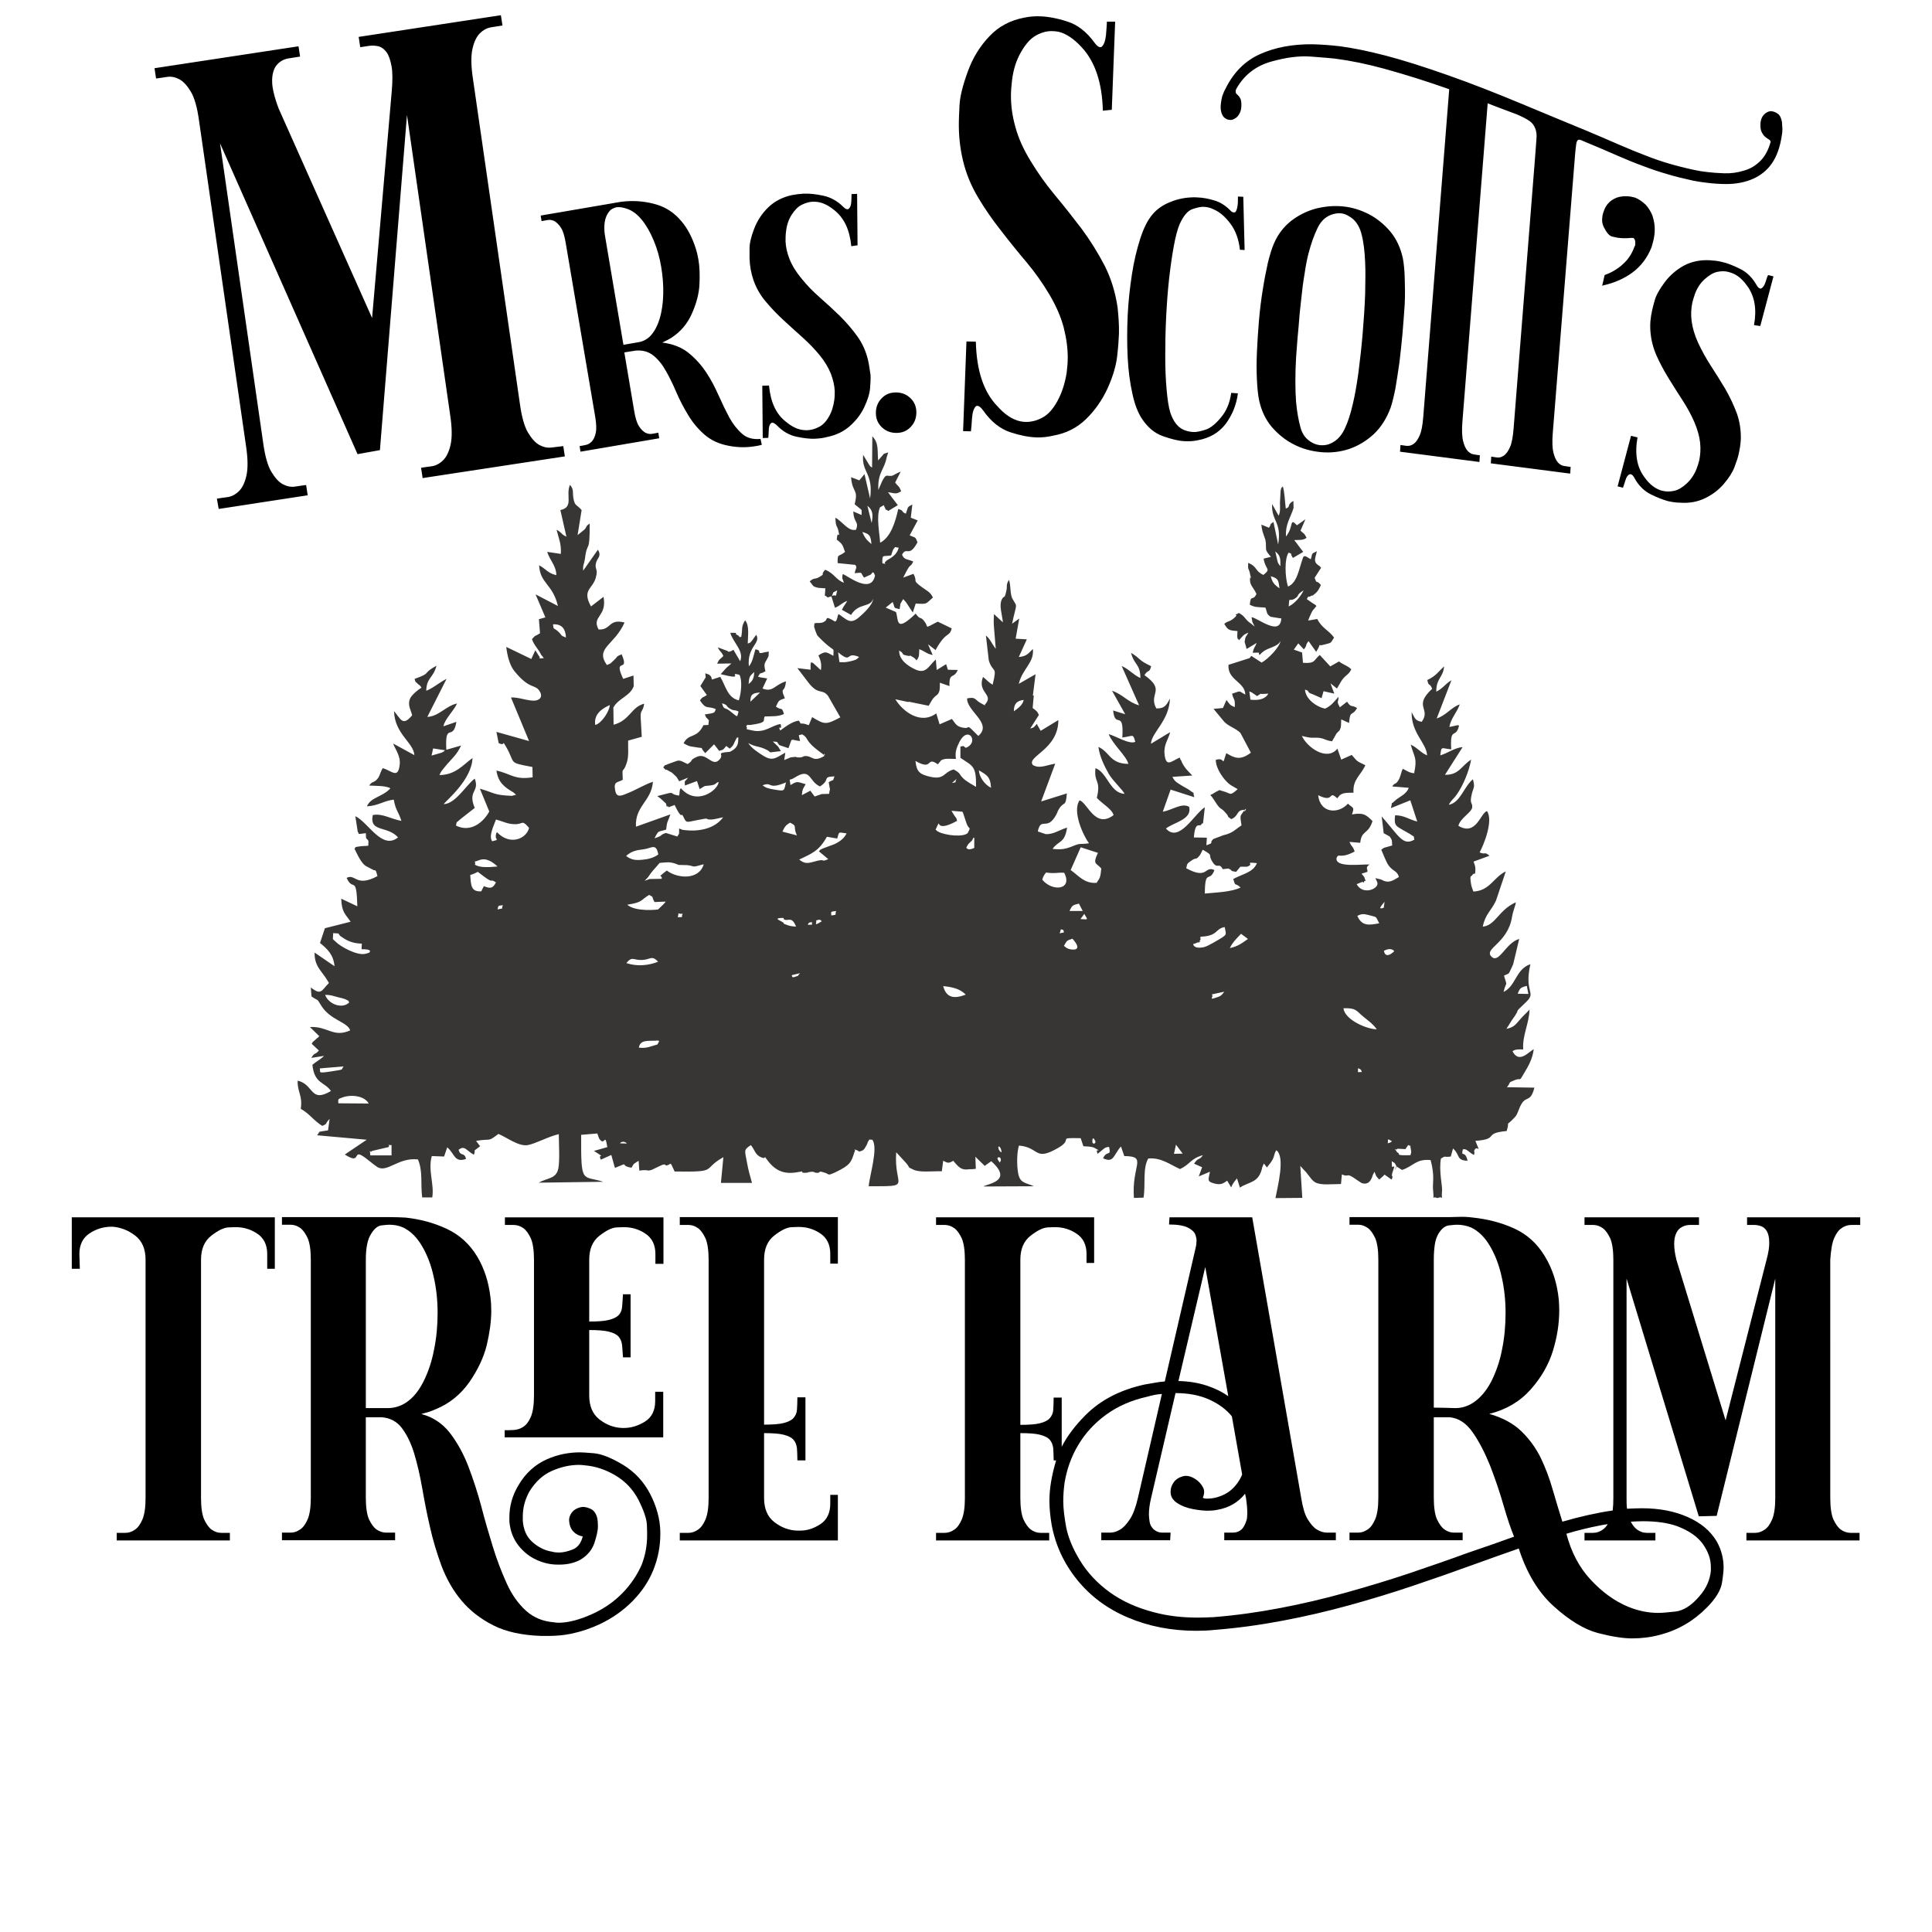 <?xml version="1.0" encoding="utf-8"?>
<!-- Generator: Adobe Illustrator 27.9.0, SVG Export Plug-In . SVG Version: 6.00 Build 0)  -->
<svg version="1.1" id="Layer_1" xmlns="http://www.w3.org/2000/svg" xmlns:xlink="http://www.w3.org/1999/xlink" x="0px" y="0px"
	 viewBox="0 0 864 864" style="enable-background:new 0 0 864 864;" xml:space="preserve">
<style type="text/css">
	.st0{fill-rule:evenodd;clip-rule:evenodd;fill:#383535;}
</style>
<path d="M251.9,199.5l0.7,4.6l-63.6,9.7l-0.7-4.6c1.4-0.2,3-0.5,4.9-0.7c1.8-0.3,3.5-1.2,5-2.7s2.6-3.8,3.3-6.9
	c0.7-3.1,0.7-7.5-0.2-13.4L182,51.4l-12.1,149.9l-10,1.8l-61.5-139l19.3,134c0.8,5.8,2,10.1,3.6,12.8s3.3,4.6,5.1,5.6
	c1.9,1,3.7,1.4,5.6,1.1c1.8-0.3,3.5-0.5,4.9-0.7l0.7,4.6l-39.8,6.1L97,223c1.4-0.2,3-0.5,4.9-0.7c1.8-0.3,3.5-1.2,5-2.7
	s2.6-3.8,3.3-6.9c0.7-3.1,0.7-7.5-0.2-13.4L89,53.9c-0.8-5.8-2-10.1-3.6-12.8s-3.3-4.6-5.1-5.6c-1.9-1-3.7-1.4-5.6-1.1
	c-1.8,0.3-3.5,0.5-4.9,0.7l-0.7-4.6l64.4-9.8l0.7,4.6c-1.4,0.2-3.1,0.5-5.1,0.8s-3.7,1.2-5.1,2.7s-2.2,3.8-2.3,6.8
	c0,0.9,0,2,0.2,3.3c0.4,2.7,1.3,5.9,2.7,9.6l41.8,93.7l8.8-101.5c0.4-4.7,0.4-8.4-0.1-11.1s-1.2-4.8-2.2-6.2c-1-1.4-2.2-2.3-3.6-2.7
	c-1.4-0.3-2.8-0.4-4.2-0.2l-4,0.6l-0.7-4.6L224,6.8l0.7,4.6c-1.4,0.2-3.1,0.5-5,0.8s-3.6,1.2-5.1,2.7s-2.6,3.8-3.3,6.9
	s-0.7,7.5,0.2,13.4l21,145.4c0.8,5.8,2,10.1,3.6,12.8s3.3,4.6,5.1,5.6c1.9,1,3.7,1.4,5.7,1.1C248.8,199.9,250.5,199.7,251.9,199.5z
	 M340.1,196.3l0.6,2.6c-1,0.3-1.9,0.5-2.7,0.6c-1.8,0.3-3.7,0.5-5.7,0.5s-4.1-0.2-6.2-0.6c-4.5-0.8-8.1-2.5-11-5s-5.3-5.4-7.3-8.7
	s-3.8-6.7-5.3-10.2s-3.1-6.8-4.7-9.6c-1.6-2.9-3.5-5.2-5.6-6.9s-4.8-2.5-8-2.2l-5,0.8l4.4,26.1c0.5,3.1,1.2,5.4,2.1,6.8
	c0.9,1.5,1.9,2.4,2.9,3c1,0.5,2.1,0.7,3.1,0.5s1.9-0.3,2.7-0.5l0.4,2.5l-35.2,6l-0.4-2.5c0.8-0.1,1.7-0.3,2.7-0.5s1.9-0.7,2.7-1.5
	c0.8-0.8,1.4-2.1,1.8-3.8s0.3-4.1-0.2-7.2L253,108.7c-0.5-3.1-1.2-5.4-2.1-6.8c-0.9-1.4-1.9-2.4-2.9-3c-1-0.5-2.1-0.7-3.1-0.5
	s-1.9,0.3-2.7,0.5l-0.4-2.5l29.2-5c1.6-0.3,3.1-0.5,4.6-0.8s3-0.5,4.6-0.6c4.7-0.3,9.1,0.2,13.5,1.5c4.3,1.3,8,3.8,11,7.4
	c2.9,3.4,5,7.6,6.5,12.4c0.5,1.5,0.8,3.1,1.1,4.6c0.6,3.3,0.7,7.1,0.5,11.3c-0.2,4.2-1.4,8.6-3.4,13.1s-5,8-8.9,10.6
	c-0.6,0.4-1.3,0.8-2.1,1.2c-0.7,0.4-1.5,0.7-2.2,1.1c4.7,0.6,8.6,2.1,11.7,4.6s5.7,5.4,7.9,8.7c2.2,3.3,4,6.8,5.6,10.4
	c1.6,3.6,3.2,6.9,4.8,9.9c1.7,3,3.6,5.4,5.7,7.2C334,195.9,336.8,196.6,340.1,196.3z M295,142.5c1-3.3,1.5-7,1.6-10.9
	c0.1-4-0.2-8-0.9-12.2c-0.7-4.2-1.8-8.1-3.3-11.7s-3.2-6.7-5.3-9.3c-2.1-2.6-4.4-4.3-6.9-5.1c-1.8-0.6-3.3-0.8-4.6-0.6
	c-0.4,0.1-1,0.3-1.8,0.7c-0.8,0.4-1.6,1.3-2.3,2.6c-0.7,1.3-1.1,2.9-1.2,4.6c-0.1,1.8,0,3.5,0.3,5.1l8.2,48.5l6.9-1.2
	c1.8-0.3,3.6-1.2,5.1-2.7C292.5,148.5,294,145.9,295,142.5z M388.2,161.1c-0.9-3.9-2.5-7.5-4.8-10.7s-4.9-6.2-7.8-9.1
	c-2.9-2.8-5.9-5.6-9-8.3s-5.8-5.5-8.2-8.5c-2.4-2.9-4.2-5.8-5.3-8.6c-1.1-2.8-1.7-5.4-1.8-8c0-1.3,0-2.7,0.2-4.2
	c0.3-2.9,1.1-5.4,2.5-7.6s2.9-3.7,4.5-4.5s3.3-1.3,4.8-1.4c0.7,0,1.4,0,2.2,0.1c2.4,0.3,4.9,1.5,7.5,3.6c4.5,3.5,7,8.9,7.7,16.2
	l2.8-0.4l-0.2-23l-2.5,0.1c0,0.8,0,2-0.1,3.5s-0.5,2.6-1.2,3.1c-0.2,0.1-0.3,0.2-0.4,0.2c-0.6,0-1.2-0.3-2-1.1c-2.7-2.7-5.7-4.3-9-5
	s-6.2-1-8.7-0.9c-1.7,0.1-3.3,0.3-5,0.6c-4.4,0.9-8,2.8-10.8,5.5s-4.9,5.9-6.3,9.5s-2.1,6.6-2.1,8.9s0,3.8,0,4.4
	c0.1,3.5,0.7,6.7,1.8,9.9c1.2,3.4,3,6.6,5.4,9.4c2.4,2.9,5,5.6,7.8,8.2c2.8,2.6,5.7,5.2,8.6,7.8s5.5,5.3,7.8,8.1s3.9,5.6,5,8.3
	c1,2.7,1.6,5.3,1.7,7.7c0,1.3,0,2.6-0.2,4c-0.4,2.9-1.2,5.4-2.5,7.6c-1.3,2.2-2.8,3.7-4.5,4.5c-1.7,0.9-3.4,1.3-5.1,1.4
	c-0.6,0-1.2,0-1.9-0.1c-2.5-0.3-5-1.5-7.5-3.6c-4.5-3.4-7-8.8-7.7-16.3l-3,0.1l0.2,23.4l2.5-0.1c0.1-0.8,0.1-2,0.2-3.5
	c0-1.5,0.4-2.6,1.1-3.1c0.2-0.1,0.3-0.2,0.4-0.2c0.6,0,1.2,0.4,2,1.1c2.7,2.8,5.6,4.5,8.9,5.2s6.1,1,8.3,0.9
	c1.9-0.1,3.7-0.3,5.5-0.8c4-0.8,7.4-2.5,10.1-4.9s4.9-5.2,6.4-8.4s2.4-6,2.6-8.5s0.3-4.5,0.2-5.9C389,165.6,388.7,163.3,388.2,161.1
	z M400.6,175.5c-2.6,0-4.7,0.9-6.4,2.7c-1.7,1.8-2.5,3.9-2.5,6.5s0.9,4.7,2.7,6.4c1.8,1.7,3.9,2.5,6.5,2.5s4.7-0.9,6.4-2.7
	c1.7-1.8,2.5-3.9,2.5-6.5s-0.9-4.7-2.7-6.4S403.2,175.5,400.6,175.5z M493.9,118.6c-3-5.7-6.4-11.2-10.2-16.3
	c-3.9-5.1-7.8-10.1-11.9-15s-7.7-10-10.9-15.3c-3.2-5.2-5.5-10.3-6.8-15.2c-1.4-4.9-2-9.5-2-13.9c0-2.2,0.2-4.6,0.5-7.1
	c0.6-4.9,2-9.1,4.1-12.7s4.3-6,6.7-7.3c2.4-1.3,4.7-1.9,6.9-1.9c1,0,2,0.1,3.1,0.3c3.3,0.8,6.7,3,10.3,6.9c6,6.4,9.2,15.9,9.5,28.4
	l4-0.4l1.5-39.4H495c0,1.4-0.2,3.3-0.4,6c-0.3,2.6-0.9,4.3-1.9,5.2c-0.3,0.2-0.5,0.2-0.6,0.2c-0.8,0-1.7-0.7-2.7-2.1
	c-3.5-4.8-7.6-8-12.2-9.4c-4.6-1.5-8.7-2.2-12.1-2.3c-2.4-0.1-4.7,0.1-7.1,0.6c-6.3,1.2-11.5,4-15.6,8.4c-4.2,4.4-7.4,9.6-9.6,15.7
	c-2.2,6-3.5,11.1-3.7,15c-0.2,4-0.3,6.5-0.3,7.5c-0.1,5.9,0.5,11.6,1.8,17.1c1.4,6,3.7,11.5,6.8,16.7c3.1,5.2,6.5,10.1,10.3,14.9
	c3.7,4.8,7.5,9.5,11.4,14.1c3.9,4.7,7.3,9.5,10.3,14.6s5.1,10,6.3,14.6c1.2,4.7,1.8,9.2,1.8,13.4c0,2.2-0.2,4.5-0.5,6.9
	c-0.8,4.9-2.2,9.1-4.2,12.7c-2,3.6-4.2,6-6.7,7.3c-2.4,1.3-4.9,1.9-7.2,1.9c-0.8,0-1.7-0.1-2.7-0.3c-3.5-0.8-6.9-3-10.3-6.9
	c-6-6.2-9.2-15.8-9.5-28.7l-4.2-0.1l-1.5,40.1l3.5,0.1c0.2-1.4,0.3-3.3,0.5-6c0.2-2.6,0.8-4.3,1.7-5.2c0.3-0.2,0.5-0.2,0.6-0.2
	c0.8,0,1.7,0.7,2.7,2.1c3.5,5,7.6,8.2,12.1,9.7c4.6,1.5,8.4,2.2,11.6,2.3c2.6,0.1,5.2-0.2,7.7-0.8c5.7-1,10.6-3.5,14.6-7.4
	s7.2-8.5,9.6-13.7c2.4-5.3,3.8-10.1,4.3-14.4s0.7-7.6,0.8-10c0.1-3.9-0.2-7.8-0.6-11.7C498.8,130.6,496.8,124.3,493.9,118.6z
	 M553.6,87.9c0,0.4,0,0.9,0,1.6c0,0.6,0,1.3-0.1,2.1c-0.1,0.7-0.2,1.4-0.4,2s-0.4,1-0.7,1.3c-0.2,0.1-0.4,0.1-0.6,0.1
	c-0.6,0-1.2-0.4-1.7-1c-2.2-2.2-4.6-3.7-7.2-4.4c-2.6-0.8-5-1.2-7.2-1.3c-1.2-0.1-2.3-0.1-3.4,0c-3.4,0.2-6.6,1-9.6,2.3
	s-5.5,3.1-7.4,5.4c-2.1,2.5-3.9,6.1-5.4,10.8c-1.5,4.7-2.8,10-3.7,15.9c-0.9,5.9-1.6,12-1.9,18.4c-0.3,6.5-0.3,12.7,0,18.7
	c0.3,5.9,1,11.3,2.1,16.2c1,4.8,2.5,8.6,4.3,11.3c2.6,3.9,5.7,6.5,9.5,7.8c3.7,1.3,6.9,2.1,9.6,2.2c2,0.1,3.9,0,5.8-0.4
	c5.4-1,9.5-3.4,12.5-7.3c2.9-3.9,4.8-8.4,5.5-13.7l-3-0.2c-0.6,4.4-2.1,8.1-4.6,11c-2.4,2.9-4.7,4.8-7,5.5c-2.2,0.7-4.1,1.1-5.5,1
	s-2.7-0.4-4-0.9c-2.8-1.2-4.8-3.8-6.1-7.7c-0.8-2.5-1.3-6-1.7-10.5s-0.6-9.4-0.6-14.9s0.1-11.2,0.4-17.3c0.3-5.9,0.7-11.6,1.3-17
	c0.6-5.4,1.3-10.3,2.1-14.7c0.8-4.4,1.7-7.8,2.7-10.1c1.7-3.7,3.6-5.9,5.7-6.6c2.1-0.7,3.9-1.1,5.2-1c1.4,0.1,2.8,0.4,4.2,1.1
	c2.8,1.2,5.3,3.4,7.6,6.5s3.7,7,4.2,11.6l2.1,0.1L556,88L553.6,87.9z M627.2,149.2c-0.4,4.5-0.9,8.9-1.4,13.1
	c-0.6,4.2-1.2,8.1-1.8,11.6c-0.7,3.5-1.4,6.3-2.1,8.4c-1.8,4.9-4.4,8.9-7.6,11.9c-3.3,3-6.9,5.2-11,6.6c-4,1.3-8.2,1.8-12.5,1.4
	c-4.3-0.4-8.4-1.5-12.1-3.4c-3.8-1.9-7-4.5-9.9-7.8c-2.8-3.3-4.7-7.3-5.7-11.9c-0.5-2.3-0.8-5.4-1-9.2s-0.2-7.9,0-12.4
	s0.5-9.1,0.9-14c0.4-4.8,1-9.5,1.7-13.9c0.7-4.4,1.5-8.5,2.3-12.1c0.9-3.6,1.8-6.6,2.8-8.8c1.8-4.1,4.4-7.4,7.7-10
	c3.3-2.5,6.9-4.3,10.9-5.4c4-1,8-1.4,12.1-1s8,1.6,11.7,3.5c3.6,1.9,6.8,4.5,9.6,7.8c2.7,3.3,4.6,7.3,5.6,12.1
	c0.4,2.2,0.7,5.1,0.8,8.6s0.2,7.4,0,11.6C627.9,140.3,627.6,144.7,627.2,149.2z M610.5,117.3c-0.2-4.9-0.7-9.2-1.7-12.9
	c-1-3.7-2.9-6.3-5.7-7.8c-1.1-0.7-2.3-1.1-3.5-1.2c-1-0.1-2,0-3.2,0.3c-3.1,0.8-5.5,2.8-7.1,6.1c-1.6,3.2-3,7.2-4.2,11.8
	c-0.6,2.4-1.2,5.4-1.7,8.9c-0.6,3.5-1.1,7.3-1.5,11.4c-0.5,4.1-0.9,8.3-1.2,12.6l-0.4,4.3c-0.2,2.9-0.5,6-0.7,9.3
	c-0.2,3.4-0.3,6.8-0.3,10.4c0,3.6,0.1,6.6,0.3,9.1c0.4,4.5,1.1,8.4,2,11.6c0.9,3.3,2.7,5.5,5.5,6.9c1.1,0.6,2.3,0.9,3.5,1
	c1.6,0.1,3.1-0.1,4.5-0.8c2.7-1.2,4.7-3.3,6.2-6.4s2.7-6.9,3.7-11.3c0.9-3.7,1.7-8.3,2.5-14c0.7-5.6,1.4-11.5,1.9-17.6
	c0.5-6,0.9-11.8,1.1-17.5C610.6,125.8,610.7,121.1,610.5,117.3z M796.9,54.6c-0.3-1.7-0.8-2.9-1.7-3.6c-0.9-0.7-1.8-1.1-2.7-1.2
	l-0.6-0.1c-1.1,0.1-2.1,0.6-3,1.5s-1.4,2.1-1.6,3.7c-0.1,1.8,0,3.2,0.5,4.1c0.5,1,1,1.7,1.6,2.2s1.2,0.9,1.7,1.2s0.8,0.7,0.7,1.2
	c-1,3.5-2.5,6.3-4.5,8.3c-2.1,2.1-4.5,3.6-7.4,4.4c-2.9,0.9-5.8,1.3-8.8,1.2c-3-0.1-5.6-0.3-8-0.6c-1.8-0.2-3.6-0.5-5.4-0.9
	c-4.3-0.9-8.1-1.9-11.5-2.9s-6.9-2.2-10.4-3.6c-3.6-1.4-7.4-2.9-11.5-4.7c-4.1-1.8-9-3.9-14.7-6.3c-9.3-3.8-19.3-8-29.9-12.4
	c-10.6-4.4-21.2-8.6-32-12.4c-10.8-3.8-20.2-6.8-28.3-8.9s-14.8-3.4-20.1-4.1c-4.2-0.5-8.3-0.8-12.3-0.9c-8.9-0.1-16.8,1.4-23.5,4.4
	s-11.9,8.2-15.5,15.6c-0.6,1-1,2.1-1.4,3.2c-0.3,1.2-0.5,2.2-0.6,3.2l-0.1,1.1c-0.1,1.3,0.1,2.5,0.5,3.6s1.1,1.9,2.2,2.4
	c0.5,0.2,0.9,0.3,1.3,0.3c0.6,0.1,1.2,0,1.8-0.3c0.9-0.4,1.7-1,2.3-2c0.6-0.9,1-2,1.1-3.2s0.1-2.3-0.2-3.5c-0.2-0.6-0.6-1.2-0.9-1.6
	s-0.7-0.7-1-1s-0.4-0.6-0.4-0.9v-0.4c0-0.4,0.2-0.9,0.6-1.5c3.4-5.8,8.5-9.7,15.1-11.6c6.7-1.9,12.6-2.7,17.9-2.3
	c5.3,0.4,8.9,0.7,10.7,0.9c7,0.9,14.3,2.4,22,4.5c9.8,2.7,19.6,5.8,29.2,9.2l-11.6,146.4c-0.3,3.8-0.8,6.6-1.6,8.4
	c-0.8,1.8-1.7,3.1-2.7,3.8s-2,1-3.1,0.9s-2-0.3-2.8-0.4l-0.2,3l35.5,4.6l0.2-3c-0.8-0.1-1.7-0.2-2.7-0.4c-1-0.1-2-0.7-2.8-1.6
	c-0.9-1-1.5-2.4-2-4.4s-0.6-4.9-0.3-8.7l11.3-142.3c2.2,0.9,4.4,1.7,6.5,2.5s4.2,1.6,6.4,2.4c2.6,1.1,4.5,2.1,5.8,3s2.1,2.1,2.6,3.4
	c0.5,1.3,0.7,2.9,0.5,4.7c-0.1,1.8-0.3,4-0.5,6.8l-9.7,122.5c-0.3,3.8-0.8,6.6-1.6,8.4c-0.8,1.8-1.7,3.1-2.7,3.8s-2,1-3,0.9
	s-1.9-0.3-2.7-0.4l-0.2,3l35.5,4.6l0.2-3c-0.8-0.1-1.7-0.2-2.8-0.4c-1.1-0.1-2.1-0.7-2.9-1.6c-0.9-1-1.5-2.4-2-4.4s-0.6-4.9-0.3-8.7
	l9.9-123.6c0.2-2.1,0.3-3.8,0.5-4.9c0.1-1.1,0.3-1.9,0.6-2.3c0.3-0.4,0.6-0.5,1.1-0.4c0.4,0.1,1,0.3,1.8,0.7
	c5.8,2.4,10.7,4.5,14.8,6.3s8,3.4,11.6,4.7c3.6,1.4,7.2,2.6,10.7,3.6c3.5,1.1,7.4,2,11.8,3c2.1,0.4,4,0.7,5.9,0.9
	c3.1,0.4,6.1,0.6,8.9,0.6c4.5,0,8.4-0.8,11.9-2.3c3.4-1.5,6.3-3.8,8.4-6.8c2.2-3.1,3.7-7.2,4.5-12.4c0.2-0.9,0.3-2,0.3-3.2
	C797,56.7,797,55.6,796.9,54.6z M738.6,110.5c0.4-1.3,0.7-2.6,1-3.8c0.2-1.2,0.4-2.4,0.4-3.6c0.1-2.2-0.3-4.4-1-6.6
	c-0.7-1.8-1.7-3.5-3.1-5c-1.4-1.3-2.9-2.4-4.6-3.1c-0.8-0.2-1.5-0.4-2.2-0.5c-2-0.3-4.1-0.2-6.1,0.5c-2.8,1.1-4.7,3-5.7,5.8
	c-0.3,0.8-0.6,1.7-0.7,2.6c-0.3,1.8-0.1,3.3,0.6,4.7c1.3,2.6,2.5,4,3.8,4.3s2,0.4,2.3,0.5c1.9,0.3,4,0.3,6.1,0.1c0.3,0,0.7,0,1,0
	c0.5,0.3,0.8,0.8,0.9,1.7c0,0.4,0,0.8,0,1.2c0,0.4-0.2,0.8-0.4,1.1c-1.1,3.1-2.8,5.7-5.2,7.8c-2.3,2.1-5,3.7-8.1,4.8l-1.1,4.8
	l0.6-0.2c4.9-1.1,9.2-3,12.9-5.7C733.9,119,736.7,115.3,738.6,110.5z M789.5,126.3c-0.5,1.5-1.1,2.3-1.9,2.7c-0.2,0.1-0.4,0.1-0.5,0
	c-0.6-0.1-1.1-0.7-1.6-1.6c-1.9-3.3-4.3-5.7-7.4-7.2c-3-1.5-5.8-2.6-8.2-3.1c-1.6-0.4-3.3-0.6-5-0.7c-4.5-0.3-8.5,0.6-11.9,2.4
	c-3.4,1.9-6.3,4.4-8.6,7.5s-3.8,5.8-4.4,8c-0.6,2.2-1,3.6-1.1,4.2c-0.8,3.4-1.1,6.7-0.8,10c0.3,3.6,1.2,7.1,2.7,10.5s3.3,6.7,5.3,10
	s4.1,6.5,6.2,9.8c2.1,3.2,3.9,6.5,5.4,9.9c1.4,3.3,2.3,6.4,2.6,9.3c0.3,2.9,0.1,5.5-0.4,7.9c-0.3,1.2-0.7,2.5-1.2,3.8
	c-1.1,2.7-2.6,4.9-4.5,6.6c-1.8,1.7-3.7,2.8-5.5,3.2c-1.9,0.4-3.6,0.4-5.2,0c-0.6-0.1-1.2-0.3-1.8-0.6c-2.3-1-4.4-2.8-6.3-5.5
	c-3.4-4.5-4.4-10.4-3.1-17.8l-2.9-0.7l-6,22.6l2.4,0.6c0.3-0.7,0.6-1.9,1.1-3.3c0.4-1.5,1.1-2.4,1.9-2.7c0.2,0,0.4-0.1,0.5,0
	c0.6,0.1,1.1,0.7,1.6,1.6c1.8,3.4,4.3,5.8,7.2,7.3c3,1.5,5.6,2.5,7.8,3.1c1.8,0.4,3.6,0.7,5.5,0.7c4.1,0.3,7.8-0.4,11.1-2
	s6.1-3.7,8.4-6.4c2.3-2.7,3.9-5.2,4.8-7.6c0.9-2.4,1.5-4.2,1.8-5.6c0.5-2.2,0.9-4.5,1-6.8c0.1-4-0.5-7.9-1.8-11.6
	c-1.4-3.7-3.1-7.3-5.1-10.8c-2.1-3.5-4.2-6.9-6.5-10.4c-2.2-3.4-4.1-6.9-5.7-10.3c-1.6-3.5-2.5-6.7-2.9-9.7s-0.2-5.7,0.3-8.2
	c0.3-1.2,0.7-2.6,1.2-4c1-2.7,2.5-4.9,4.4-6.6s3.7-2.8,5.5-3.2c1.8-0.4,3.5-0.4,5,0c0.7,0.2,1.4,0.4,2.1,0.7
	c2.2,0.9,4.3,2.7,6.3,5.5c3.4,4.6,4.4,10.4,3.1,17.6l2.8,0.4l5.9-22.2l-2.4-0.6C790.3,123.7,790,124.8,789.5,126.3z"/>
<g id="Layer_x0020_1">
	<path class="st0" d="M447.6,519l-0.5,0.9c-2.3-2.9,0-2.3,0-2.3C447.6,518.4,447.5,517.5,447.6,519z M166.4,514.7l7.3-1.7
		c1.1-1.1-1.4-1,1.4-0.9v4.6h-9.5C165.3,512.8,165.3,516,166.4,514.7z M628.5,513.9l1.3-1.9c1.3,1.5,0.4-2,1.2,2.3
		c0.3,1.6-0.1,1.1-0.2,2.3c-6.9,0.2-4.7-0.4-5.5-1c-0.2-0.1-0.5-0.3-0.5-0.3c-1.9-2.9-0.4-0.4,0.2-1.6L628.5,513.9z M525.9,511.9
		l3,4L525,516L525.9,511.9z M446.5,513.6c-0.2-1.4,0.6-1,1.1,0.2C448.6,516.9,446.6,514.3,446.5,513.6z M279.7,510.9
		c0.1-0.2,0.4,0.3,0.6,0.5l-3.1-0.1c0.8-0.5,0.1-0.6,1.9-0.7C279.3,510.6,279.6,511.1,279.7,510.9z M622.5,510.4
		c-0.9,0.7-0.6,0.5-2,0.9C621.2,510.4,619.6,508.5,622.5,510.4z M489.8,510.3c0.5,1.3-1.4,1.6-1.3,0.2
		C488.5,507.7,489.6,509.8,489.8,510.3z M151.3,493.4c-0.1-2.1-0.2-1.8,1.8-2.6c3.7-1.4,9.8-0.9,11.8,2.7L151.3,493.4z M607.3,477.7
		c1.6,0.7,1.3,0.6,1.7,1.7C606.5,479.4,607.5,480,607.3,477.7z M153.7,476.9c-1.6,1.6,1.3,1.2-6,2.3c-6,0.9-4.2,0.3-4.7-1.4
		L153.7,476.9z M293.4,465.4c4,0.5-2.9-1,1.4,0.2l-0.8,1.5c-2.8,0.7-4.8,1.9-8.3,1.4C286.3,464.8,290,465.6,293.4,465.4z
		 M609.5,454.5c2.4,2,4.3,3.2,6.2,5.8c-4.4,0-14.3-4.2-14.9-9.4C606.5,450.7,606.5,452,609.5,454.5z M156.2,448.3
		c-3.2,3.1-9.3,0.8-10.8-3.4c2.7,0,3.5,0.5,5.9,1.1c0.9,0.2,2.2,0.5,3,0.8C157,448.1,155.3,447.3,156.2,448.3z M678.7,444.4
		c1-2.4,1.2-2.8,4.1-3.5l0.7,3.6L678.7,444.4z M547.5,443.5c-0.5,0.6-1.1,1.7-2.4,2.2c-5.6,2-1.9,0.2-3.2-1L547.5,443.5z
		 M431.9,444.8c-5.2,2-8.7,1.5-10.1-3.8C425.8,441.4,429.2,442.1,431.9,444.8z M355.4,436.9c-1.5,0.4-1.1-0.4-1.3-0.8l3.7-0.9
		C356.6,436.3,357.7,436.2,355.4,436.9z M280.1,430.7c2.7-3.3,3.1-1.2,7-1.4c3.7-0.1,4.4-2.3,7.2,0.8
		C289.9,431.8,285,432.3,280.1,430.7z M623.5,425.4c-4.2,4-4.6-0.2-4.6-0.2C622.4,423.4,623.5,425.4,623.5,425.4z M475.8,423
		c1.5-2.7,1.3-2.3,3.8-3.2c4.7,5.2,0.7,5.2-1.5,4.6C477.2,424.2,476.4,423.5,475.8,423z M152.2,418.6c2.4,1.7,4.9,3.3,9.6,3.4
		l-0.1,2.5c0.8,0,1.6,0,2.3,0.1c1.6,0.3,0.8,0.2,1.6,0.7c-0.8,0.7,0.6,0.5-2,1.2c-3.9,1.1-11.6-3.4-13.3-5.2c-1.9-1.9-1.4-0.4-1.3-4
		C152.6,417.6,150.7,417.1,152.2,418.6z M550,424c1.1-2.5,3.2-4.5,5-6.4l3.1,2.3C555.6,421.6,554,423.1,550,424z M536.9,418.9
		c8-0.3,6.4-3.6,10.8-4.3c0.6,3.9,1.8,3-5.1,7c-1.3,0.7-3,1.7-4.3,2c-4.7,0.9-4.7-1.4-4.7-1.4c0.2-0.1,0.5-0.2,0.7-0.2l1.2-0.5
		c3.5-2-1.4,1.7,0.9-0.6C537.4,419.8,536.5,419.9,536.9,418.9z M474.4,415.6c1.4,0.3,1.1,0.2,1.4,1.4C473,417.4,474,418,474.4,415.6
		z M363.2,412.4c-0.5,1.6,1.2,0.9-1.9,1.2C361.5,412.4,362.2,412.5,363.2,412.4z M367.5,412c-4.3,2.7-1.8,0.4-2.6-0.3
		C367,410.8,367.2,411.8,367.5,412z M350.7,411.2c1.7,0.9,3.4-1.7,5.3,3.2c-1.5-0.2-2.2-0.1-3.6-0.6c-2.9-1-1.5-0.7-2.2-1.3
		l-2.5-1.4c0.6-0.3-0.8-0.4,1.7-0.6C351.3,410.5,350,410.7,350.7,411.2z M616.8,412.9c-5.1,1-7.8,1.1-9.8-3.3
		c2.3-1.3,3.6-0.7,5.8-0.2C615.9,410.3,615,409.5,616.8,412.9z M484.9,408.7c1.7,2.9,1.9,2.5-1.7,2.3L484.9,408.7z M305.3,408.6
		c-1,1.9,1,1.4-2.2,1.6C304,406.8,302.3,409.1,305.3,408.6z M371.8,409.4c-0.4-2.2,0.2-1.6,2.1-2
		C373.2,409.5,374.7,408.9,371.8,409.4z M478.3,407.4c1.2-2.7,1.5-2.6,4.2-3.3l1.7,3.3h-3.3H478.3z M224.9,404.8
		c-1,2.1,1,1.1-2.4,1.9C222.9,404.5,223,405.2,224.9,404.8z M619.2,403.3l-0.4,2.7C618.7,405.8,615.2,407.7,619.2,403.3z
		 M280.5,404.6c7-1.1,5.7-1.9,9.8-4.4c2.7,1.6,0.6,0,2.4,3.2l5-0.2c-0.1,0.2-0.3,0.4-0.4,0.5s-0.3,0.4-0.4,0.5l-2.6,2.5
		C294,406.8,284.3,407.9,280.5,404.6z M221.8,394.6c-1.4,2.7-2.4,2.9-5.4,1.7l-1,1.9c0-0.1,0,0.3-0.1,0.4c-4.6,0.3-4.7-2.5-5-7.3
		c1.4-0.4,2.4-0.9,3.4-1.4C222.1,396.5,218.1,392.2,221.8,394.6z M467.8,390.2c4.3,0.6,4.8-0.1,8.1,0.1c4,7.7-5.3,8.6-9.8,3.1
		C466.5,391.9,467,391.2,467.8,390.2z M290.5,393.1l-2.2,0.8l1.5-1.6c1.8-2.8,3.1-3.9,5.2-6.4c3.4-0.3,4.5-0.6,7.5,0.5
		c0.2,0,0.4,0.2,0.5,0.2c0.2,0.1,0.3,0.2,0.5,0.2l3.9,0.1c3.7,0.4,1.3,1.3,7.3-0.4c-2,7.1-11.7,6.5-16.5,2.8c-0.2,0.2-0.8,0.6-1.3,1
		c-3.1,2.5-0.6,0.7-1,2.7L290.5,393.1z M546.8,388.7l2.5-0.3c2.7,1.2,0,0.9,3.5,1.5l1.9-2.3h2h1c3.7-1.3-1.7-2.2,4.4-1.6
		c-1.7,4.2-6.2,4.7-10.6,7.1c1.2,3.9,0.5,1.2,3.3,3.8c-4,2-10.8,2.2-16,2.7c0.1-11.4,2.1-4.6,4.3-10.5c-4.5-2.1-2.8,4.5-12.6-0.8
		c0.5-1.9,0-1.9,2.4-3.5c0,0,0.2-0.2,0.3-0.2c2-1.2,1.6,0,3-1.7c0.8-0.8,1.2-2.2,1.7-2.9c5.3,3.1,1.9,1.6,4.3,5.4
		C544.4,389,545.2,385.4,546.8,388.7z M214.2,384.7c3.3-1.3,6.1,0.8,8.3,2.8c-3.6,0.3-7.7,0.7-10.1-0.8
		C213.1,384.4,210.5,386.1,214.2,384.7z M280,382.8c2.3-2.1,4.4-2.6,7.9-3c3.6-0.5,5.5-2.9,6.5,2.3c-1.9,1.5-4.7,2.2-7.3,2.4
		C283.8,384.8,282.2,384.4,280,382.8z M483.3,378.9l7.7,2.5c-2.5,5.3-0.8,4.3,1.5,7c-0.4,3.7-0.4,4-2.1,6.4
		c-5.6,0.5-8.5-3.7-11.6-5.7L483.3,378.9z M435.1,375c0-0.2,0.1-0.3,0.6-0.4v4.6c-2.9,1.3-3,0.2-3.6,0
		C433.2,376.4,434.8,376.5,435.1,375z M374.4,375c1-3.5,0.5-2.7,4.2-2.3c-1.1,2.2-2.9,3.6-5.4,4.8l-5.1,1.9c-2.2,1-0.8,0.4-1.9,1.3
		l4.2,3.5c-3.8,1.7-0.5-0.6-6.6,1.2c-2.9,0.8-4.1,0.8-6.4-1c5.7-2.7,8.9-3.9,12.4-10.2L374.4,375z M220.1,376.2
		c-1.7-2.3,0.8-7.1,1.7-9.7c2.1,0.5,4.4,1.6,6.4,1.9c6.5,1,4.4-2.6,8.4,1.8c-1,4.7-8.4,8.3-14.4,1.9
		C220.4,376,224.4,375.2,220.1,376.2z M349.9,371.9c1.2-2.5,1.5-2.8,3.4-4c3.6,1.7,1.1,1.5,3.1,5.7L349.9,371.9z M428,367.1
		c-0.4-1.7-0.2-0.9-1-2.1l-1.1-1.7c-0.1-0.4-0.3-0.4-0.4-0.7l4.9,0.4c0.1,0.2,0.2,0.4,0.3,0.6l1.6,4.8c1.1,2.9,2.1,1,0.5,4.1
		c-1.8,2-10.1,1.2-13.5-0.7l-0.9-0.8C421.7,364.1,416.5,373.4,428,367.1z M341,351.2c4.6-1.8,2.1,2.2,10.5-1.3c-1,3.9-0.3,4-5.2,3.2
		C343.3,352.6,342.5,352.3,341,351.2z M425.7,350.2l2.1-1.9C426.5,350.5,428.6,349.4,425.7,350.2z M367.5,355.1l-3.2,1.1l-1.9-2.6
		l-3.8,2c0.2-2.9,0.7-3.1,1.7-4.9c-4-1.2-3.8-1.4-6.8,0.4c-0.4-3.9-1-1.5,1.8-3.3c7.5-4.8,6.2,1.6,11.4,3.9c4.9-3.1,0.7-4.3,6.5-4.5
		c-1.2,2.8,0.4,0.8-2.6,2.6c0.9,5.7,0.6,1.4,0.2,5.2L367.5,355.1z M443.2,352.3c-2.8-1.3-5.4-5-5.4-7.8
		C441,346.5,442.9,347,443.2,352.3z M193.7,334.7l5.3,0.8c-0.9,0.7,0.5,0-1.5,1.1l-4.5,1.3L193.7,334.7z M427.5,339.4
		c-0.5-3.2,0.3-5,1.6-7.7c3.7-7.1,8.3-0.6,3.9,2.2c-2.3,1.5-0.7-1-3.5,0v5c5.6,3.8,7.1,3.5,7,13c-1.4-0.8-4.5-2.6-5.5-3.6
		c-2.5-2.3-0.9-2.2-4.5-4.2c-4.6,1.2-4,4.7-10.4,3.3c-4.8-1.1-6.2-2.2-6.7-7.1c8.2,4.7,4.5-2.4,10,1.5l1.5-1.8
		C422.7,339,424.6,339.4,427.5,339.4z M353.6,338.7l-2.9,1.2l0.5-3.3c-4,2.1-5.5,4.1-9.8,1.4c-2.6-1.6-5.4-3.5-6.8-5.7
		c3.3,1.8,4.4,1.3,7.4,2.6c4.4,1.9-0.4,1.8,7.2,1l-1.2-2l-2.4-2.3c2.8,0.3,1.4-0.2,2.9,1.6l4.1,1.4c2-5,0.3-3.8,5.2-3.2
		c-0.7-3.6-1-2.3,0.9-3c3.2,1.7,0.7,2.5,7.9,7.8c0.1,0.1,0.3,0.2,0.4,0.3l0.8,0.6c2.1,1.9,0.4-1.6,0.8,1c-4.9,2.9-5.2,0-8.3,0
		c-1.4,0-1.2,0.8-3.4,0.6C355.7,338.8,357.1,338.2,353.6,338.7z M266.2,324.2c-0.8-5,3.4-7.5,6.5-8.9
		C272.6,318.1,268.9,323.6,266.2,324.2z M330.3,318.2c-0.9,2.9,0,2.7-4.1-0.4c-2.1-1.6-2.5-0.2-3.3-3.3c2.9,0.9,1.5,1.2,3.5,2.4
		S328.2,317.2,330.3,318.2z M453.4,318.1c0-3.5,1.4-4.7,4.4-5.1C457.4,315.3,455.2,316.8,453.4,318.1z M558.7,309.2
		c1.9,0.8,0.6,0.2,1.9,1c0.1,0,1.4,1,1.5,1.1c3.1-1.7,0-0.8,3.4-1l1.6-0.1h0.1c-1.4,2.6-4.6,3.1-8,2.7L558.7,309.2z M335.6,313.8
		c-0.1-3.2,1-3.9,4.3-4.1L335.6,313.8z M334.8,305.9c0.2-3.6,0.6-3.5,2.5-5.4c-0.1,0.9-0.1,1.9-0.4,2.7c-0.4,1-0.3,0.8-1,1.7
		L334.8,305.9z M374.8,291.7c6.5,5.4,3-0.6,9.4,2.1c-1.4,1.3-1.1,1.2-3.8,1.9c-2.2,0.5-2.8,0.5-5,0.4L374.8,291.7z M253.1,285.1
		c-2.7-1-1.4-0.7-3.5-2.7c-2.1-1.9-2-0.5-2.3-3.2C251.1,279,252.9,281,253.1,285.1z M576.3,271.2c0.4-5,0-1.7,2.9-3.6
		c2.1-1.4,0.2-1.4,3.8-3.6C581.6,266.9,578.9,270,576.3,271.2z M372,266.5c1.1-2-0.4-1,2.4-2.5C373.4,268.1,374.5,265.5,372,266.5z
		 M572.2,263.1c-2.5-1.7-3.3-2.9-3.9-5.4C571.9,258.7,571.7,259.7,572.2,263.1z M572.6,253.2c-0.5-0.6-0.6-0.6-1.2-1.8l-1.1-4.8
		C572.8,248.5,572.6,250.2,572.6,253.2z M396.6,250.6l-0.6,0.6c-1.2,0.9,1.5,1.3-1.4,0.7c-0.1-4.2,0.1-2.9,3.9-3.5
		c0.2-0.5,0.8-2.6,1.1-2.9c1.3-1.4,0.1-0.7,2.3-0.6C401.2,247.9,398.9,249.3,396.6,250.6z M389.7,243.3c-2.3-2-2.7-2.4-4.1-5.4
		C388.8,238.8,389.4,239.4,389.7,243.3z M387.9,226.2c2.5,1.9,2.6,4.1,1.9,7.7L387.9,226.2z M389.5,256.9c0.5-0.5,0.9-2.1,1.8,0.5
		c-1.7,8.6-12.4,0-14.4-0.7l-0.2,1c0,0.1,0,0.4,0,0.5s0,0.4,0,0.5c0,0,0.7,1.7,0.7,1.9c-3.5-1.2-4.4-4.3-8.4-5.8
		c-2.5,2.8,0.6,1.4-2.7,3.3c-2.1,1.2-2,0-4.2,1.9c1.8,2.1,1,2.2,3.9,2.9l3.1,0.2c-0.2,5-0.8,2.2,1,4.1l1.7-0.5l1.6,5.1
		c2.7-1.1,2.7-2,5.5-3.1c-0.9,1.7-1.5,2.1-2.4,4l4.1,2.3c3.4-5.6,8.7-3.1,9.9-7.3c-0.2,2.9-4.4,6.7-6.4,8.4
		c-3.9,3.4-5.6,0.8-9.1-1.5c-0.7,1.4-0.3,1.2-0.6,1.9c-1,2.2,0.7-0.2-0.9,1.5c-5.1-3.1-3.1-0.9-4.7-0.1c-0.7,0.3-0.2,0.3-1.4,0.6
		c-0.2,0-0.8,0.1-1,0.1c-1.1,0.1-0.8-0.2-2.2,0.2c-0.2,3-0.2,0.5,0.3,2.9l0.9,2.3c0.3,0.5,2.3,2.4,2.7,2.8c5.6,5.3,4.6,2.1,4.6,6.5
		c-3.2-1.7-3.4-2.3-6.7-0.2c0.7,1.7,1.6,3.3,1.1,6.6l-3.6-3.3c-1.2-0.2-0.8-0.4-1,1v2.1l-5.9-0.7l5.2,6.8c4.4,5.4,5.8,2.2,8.5,5.6
		l5.5,9.6c-6.4,3.4-7,3.3-12.6-0.1l-1.5,3.6l-1.9-0.6c-2.7-0.5-1.1,0.7-2.5-1.4c-3,0.2-6.4,3-8.4,4.4c-1.3-3.1,1.1,0.7,0.2-2.9
		c-3.7,0.4-6.9,4.1-12.5,2.9c-4.4-1-1.8-0.1-2.9-2.1c1.6-1,0-0.2,1.9-0.4c8.1-1.1,5.3-2,6.4-3.8c3.4-0.1,6.1,0.1,8.6-1.1
		c-1.1-3.5-0.8-1.3-3.6-3.3c1.3-2.6,0.9-2.7,4-3.7l-0.5-1.3c-0.1-0.2-0.4-0.9-0.4-1.1c-0.5-2.4,0.9-0.3,1.4-5.2
		c-5.1,1.5-5.8,5.1-10.5,3.2l2.1-4.5l-2.6-0.4c-0.1,0-0.4-0.1-0.5-0.1l-1-0.3c1.5-2.5,0.2-0.6,3.3-2.4c-1-4.1-0.1-3.4,1.4-6.8l0.1-2
		l-1.8,0.3c-4.4,1.2-0.7-0.9-4.2-1.3c-1,3.5-1.2,5.5-2.9,7.6c-0.9-8.9,5.5-10.2,3.3-14.1c-0.7,0.8-1.1,1.6-1.6,2.2
		c-1.2,1.3-0.5,1.1-2.2,1.7c0-3.1,0.9-8-1.2-10.4c-1.9,3.2-1,3.6-1.7,7.4c-1.6,0.3-0.1,0-1.9-0.9s1.8-0.9-3-0.9
		c1.2,4.4,6.3,8.1,4.4,12.7l-3-5.1c-0.2,0.1-1,0.6-1.3,0.7c-1.3,0.4-0.9,0-1.4-0.2l-4.3-1.6c1.3,2.6,1.3,1.3,2.5,3.9
		c-2,2-1.6,0.9-2.8,3.4l6.4-0.1c-0.6,0.6-1.3,1.1-2.3,2l-2.5,2.8c11.9,3,2.6-1.3,8.4,0.3c1.3,2.5,0.8,8.1-0.3,11.4
		c-5.1-1.1-5.9-6.6-8.3-10.5l-3.7,1.2c-0.6-1.7,0-1-1.3-2.2l-1.7-0.6l0.2,1.8l-2.4,3.9l2.9,4c-2.2,1.6-1.4,0.3-3.1,2.4
		c2.9,4.4,3.3,2.3,7.1,3.9c-0.6,1.9-0.5,1.7-4.9,2.4c1.2,2.6-0.1,0.3,1.8,2.6l-0.2,2.1l-2.2,0.1c-3.1,6.3-6.5,3.4-8.9,8.1
		c2.5,1.3,1.8,1.2,5.1,1.7c5.1,0.9,1.5-0.5,4.6,2.7l3.9-3.9c0.2,0.1,0.3,0.3,0.4,0.4l1.9,2.5c2.2-0.6,1.8-0.6,3.2-2.2
		c0.3,0.3,1,0.7,1.5,1.2c2.1-1.6,1.6-2.1,3.3-5c0.3,0.6,0.8-1.5,0.5,1.9c-0.2,2.5-1.9,3.6-3.6,4.5c-6.8,0.6-2.6,0.8-4.5,3.2
		c-3.3,4.2-5.8-2.9-10.2-1c-3.8,1.7-1.4,1.5-4.3,3.3c-4-2-3.6-1.9-6.8-0.7l-1.7,0.6c-2.5,1.2-0.9-0.2-2.4,1.6
		c2.4,2.4,0.2,0.2,2.2,1.4c1.9,1.2,0.3-0.1,2,1.2c0.3,0.2,1.4,1.4,1.7,1.6l0.9,1.4c0-0.1,0.2,0.4,0.3,0.6l4-1.6
		c-1.7,2.4-1.5,0.5-1.4,3.5l5.4-2l1.2,3.6c3.1-1.8,1.2-1.2,4.5-1.6s2.1-1,4-1.6c-0.3,3.7-9.9,10.9-16.9,2.8
		c-0.7,1.1-0.2-0.2-0.6,1.7c-0.3,1.5,0.4-1.2-0.2,1.6c-4.2-0.6-2.1-1.5-4.6-1.1L294,356c1.1,1.1-0.3-0.3,1.4,1.1l2.5,2.3
		c0,0,0.2,2.2,0.7,1c0-0.1,0.2,0.4,0.4,0.6l2.7-1c0,0,2.5,5.4,3.1,4.4c0.1-0.2,0.4,0.3,0.6,0.4c1.6,3.4,1.2,3,6.2,2
		c7-1.4,2.8-0.3,6.3-0.3c1.6,0,3.7-0.7,5.5-1c-3.7,5-10.7,6.7-18.2,5.6l-1.5-0.6v2.3l-0.8,1.3l-5.1-1.6c-3.1,1-0.8,1-5.1,2.4
		c1.9-3.8,1.4-2.7,5.2-3.9c0.4-4,0.7-3.2,1.9-6.8l-15.4,5.5c-0.5-9.3,6.9-11.3,7.6-20.1c-3.9,1.3-7.4,3.6-11.5,5.2
		c-2.9,1.2-4.8,2-5.4-1.4c-0.8-4.2,1.2-3.3,3.4-4.7c-0.3-6.9-0.1-1.9,1.8-7.6c1-3.2,0.5-6.5,0.6-9.9l6.1-1.7l-0.4-7
		c-0.5-5.8,0.8-3.4,1.5-7.8c-5.8,1.4-6.4,7.5-13.7,9.4l-0.1-7.7c2.3-4.2,7.4-5,9.1-9.5l-0.1-4.8l-4.6,1.5c-4.8-10.2,3.1-2.2-0.7-11
		c-2.9,1.3-1.2,0.5-3.4,2.6c-1.9,1.7-1,1.3-3.2,2.2c-5.4-7.7,3.3-8.7,7.9-19c-7.2-1.9-6,3.5-11.6,3.1c-3.3-6,3.9-5.6,2.2-14.6
		l-5.6,4.3c-4.1-7.4,0.6-7.7,2.1-12.7c1.3-4.5-0.7-3.7,0.2-7c0.6-2.1,2.5-2.7,0.8-5.7l-6.6,9.4c-0.2-2.7,0.4-2.7,0.8-5.4
		c1-8.4,2.2-1.5,2.1-15.7c-2.2,1.7-0.7,0.7-2.3,2.7l-3.1,2.5l1.8-11.2c-2.2-2.6-3.1-1.6-3.7-5.5c-0.4-2.7,0.3-3.6-1.5-5.8
		c-2.1,4.7,1.9,10-4.3,11.3l2.7,11.9c-2.6-1.2-1.8-1.7-4.4-3.1c0.9,3.8,2.2,6.2,1.9,10.8l-6.1-0.9c1.3,4,4,6.1,4.1,10.4
		c-3.8-0.8-4.5-2.7-7.7-4.4c0.4,8.2,6.1,8.3,8.4,18.2l-10-5.2l4.4,10.3l-2.9,0.8l0.5,6.3c-2.5,1.6-1.7,0.5-3.6,2.6
		c0.9,2.8,2.8,4.3,4.1,7l1.2,1.5c-3.9,0.3-0.9,0.3-2.1-0.8l-1.7-2.7l-1.8,3.9l-11.2-5.4c0.5,4.3,1.6,8.3,3.7,10.9
		c7.1,8.7,9.3,5.4,11.4,9.2c1,1.8,0.4,3.3-1.6,3.8c-2.9,0.7-7.7-1.5-11.4-1.3l8.1,19.5l-14.6-4.1l1,5c3.3,1.7,1.2-2,3.4,1.8
		c4.3,7.5,0.5,6.8,11.7,8.9l0.1,4.6c-8.1,1.3-9.7-1.6-16.2-3c0.8,5.4,3.7,7.5,7.5,9.7l1.3,1.1l-1.9,0.5c-8.2-0.3-7.6-1.3-14.3-3.2
		l4.2,10.2c-2.6,4.8-8.3,9.6-14.9,6.3c0.7-2.5-0.4-0.6,1.9-2.8l6.5-5.1c-3.3-7.9,2.3-7,0-13.1c-3.7,2.7-8.7,11.4-13.9,11.4
		c0.9-1.4,12.6-10.8,12.9-20.6c-4.1,2.9-7.6,7.6-14.8,7.6c1.1-2.3,0.8-1.5,2.4-3.6c2.9-3.6,5.3-5.2,7.3-9.6l-6.6,1.9
		c-0.7-12.9,3-3.4,4.5-12.5l-5.8,2c0.6-3.3,4.5-6.7,6.1-10.2c-4.9,1-8.2,5.8-13.3,6l8.6-17c-3.1,1.5-6.4,4.4-9.1,5.3
		c0.2-6,3.1-5.5,4.6-11.2c-6.9,3.8-1.7,3-9.8,5.9c0.5,2,0.4,1,1.6,2.4c0.6,0.6,0.4-0.1,1.5,1.5c-1.5,0.9-4.6,3.4-5.2,5.1
		c-1.1,2.9,0.5,4.9,1,7.3c-4.3,5.1-5,1.7-8.1-1.9c0.3,10.3,8.8,14.1,9.1,19.7l-9.5-5.2c1.2,3.1,3.5,5.7,2.9,9.8
		c-0.8,5.9-3.3,2.6-7.5,1.2c-1.3,1.9-1.2,3.5-2.5,4.9c-1.5,1.8-2.2,0.8-3.6,2.9c3.3,0.2,7.1,0,9.5,1.2c-3.4,3.9-8.9,4-10.5,8.1
		c5.2-0.3,7.5-2.5,12-3c0.8,4.8,2.1,5.3,3.4,9.5c-4.6-0.8-8.6-3.5-12.8-2.6c-1.6,7.9,6.6,4.6,11.3,10c-7.2,5.8-13.3-6.8-19.1-9.5
		l1.1,7.1c1.2,0.7-1.5,1.2,3.6,0.5l0.1,2.2c1.5,1.6,1,0.8,1,3.4c-1.5,0.2-2.7,0.1-3.8,0.3c-3.6,0.6-1,0-2.4,1c1.3,2.5,3.1,7,5.7,8.1
		l2.5,1.3c1.2,0.9,1.1-1,2.1,2.9c-9.7,5.2-9.8-1.3-13.8,0.8c2.9,6.4,4.4-1.7,4.8,12.7l-7.2-3.4c0.2,6.3,2,7,4.2,10.3l-11.5,2.9
		l-2.2,6.6c3.2,2.6,6,5.1,6.5,10.4l-8.9-6.1c-0.1,3.4,0.9,5.7,2.5,7.9c1.3,1.7,2.9,3.9,3.9,5.7c-3.4,3.4-3.4,5.7-8.1,2l0.3,4
		c3.4,2.4,2.1,0.4,4.4,4.2c4.1,6.5,11.7,7.2,12.9,11c-7.6,3.4-10.1-2-18-1.5l4.2,4.1c-0.1,0.1-0.4,0.3-0.4,0.4
		c-0.1,0.1-0.3,0.2-0.5,0.4c-0.2,0.1-0.7,0.6-0.9,0.8c-1.2,1.2-0.8,0.3-1.6,1.8l3.2,3c-2,2.3-1.6,0.4-3.4,3.3l5.7-0.9
		c-1.3,1.4-4,2.9-5.2,4c0.9,8.6,5.4,7.5,8.3,11.7c-9.4,5.6-7.6-3.1-14.9-4.6c-0.1,5.4,2.3,6.5,1.4,12.6c3.9,2.1,5.6,5.1,9.6,7.6
		c2.7-1.1,1-0.9,3.3-3.1l-0.7,5.1l-3.8,0.6c-0.5,0.7-0.6,1-1.1,1.6l22.2,2l-9.8,6.6c7.1,4.6,3.8-1.7,7.5,0.4c1.9,1,5,3.9,6.9,5.1
		c4.4,3,9.4-4.3,18.3-3.3c2.3,5.4,1.1,10.7,1.9,17h4.5c1-5.8-2-12.2-0.2-18.5l5.5,0.2l1.4-4.1c3.4,2.8,3.1,7,8.4,5.2
		c-0.7-3.3-2.5-0.9-3.3-4.1c2.7-2.2,3.5,0.4,6.8,2.2c1.3-2.9-1.4-0.6,2.8-3.8l-1.8-2.4c7.3-1.2,4.9,0.7,10-3.1c3.5,1.4,9,5.7,13.1,5
		c3.7-0.7,9.1-3.8,13.9-4.9c0,4.2,0.5,11.5-0.2,15.3c-1,4.8-4.7,4.1-8.8,6.4l28.9-0.4c-9.5-3-10,1.5-9.9-21l7.2-0.6
		c0.4,0.8,0.7,2.1,0.8,2.2c2.7,4.1,2.5-3.3,3.7,3.9l-6,1.7l1.9,1.2c3.2,2.2-0.3-0.3,1.2,2.7l4.7-2.1c0,0.1,0,0.3,0.1,0.4
		c0,0.1,0.1,0.3,0.1,0.4l1.4,5c7.3-3,1.5-1,7.4-0.1c1.3-2.2,0.8-1.5,3.2-3.1l0.3,4.4c4.3-0.6,3.2,0.4,5.4-0.3c0.1,0,0.4-0.1,0.5-0.2
		l2.7-1.3c4.9-2.5,1.5,1,5.4-1.3c0.2,0.2,0.3,0.4,0.4,0.5l1.4,3c20.1,0.3,11.8-0.8,21.8-6.4l-1.1,11.5h13.9
		c-0.9-3.1-1.6-5.6-2.3-9.4c-0.8-4.9-1.7-5.3,1.8-7.5c1.8,2.2,1.9,4.4,4.7,5.5c3.3,1.2-0.1-2.3,2.8,1.4c3.5,4.6,7.4,6.3,13.4,5.2
		c4.4-0.8,0.3,0.1,3,0.3l1.4-0.1c0.1,0,0.4-0.1,0.5-0.2c2.6-0.5,2.7,0.2,2.9,0.2c3.5,0.6,0.2-1.4,4.8,0.2c1.5,0.5,0.7,1.4,4.6-0.5
		c6.4-3.1,6.8-4.4,8.2-8.9c1.1-1.3-1.6-1.6,1.2-0.8l1,0.6c1.9-0.5,2.1-0.8,3.3-3l0.4-0.9c0.4-0.7-0.6,0.3,0.4-0.8
		c0.7-0.8-0.7-0.7,1.7-0.6c2.8,3.5-1.3,16.3-1.6,20.8c20.1,0,11.1,0.4,12.3-15.2l4.5,4.9c2.1,2.6,0.3,1.4,2.8,2.7
		c2.9,1.6,8.1,0.8,13.1,0.9l0.6-4.7c2.1,1.1,2.5,1.2,4.5,0c2.6,3.1,3.7,4.3,7.1,3.8c0.9-0.1,0.8,0.1,3-0.2l-0.2-5.4l4.2,4.1
		c0.2-0.1,0.4-0.3,0.5-0.4l2.4-1.7c10,8.9-1.5,10-3.5,11.3l22.6-0.1c-3.9-1.7-6.3-1.3-7.1-6c-0.6-3.4-0.6-9.1,0.4-12.2
		c9.3,0.8,6.8,7.3,17.6,1c7.1-4.1-1.2-4.5,10-4.3l1.2,3.6c1.5,0.1,3.7,0.1,4.9,0.7c3.6,1.9,0.8,0.7,1.1,1.4c0,0.1,0.1,0.4,0.1,0.4
		l0.2,0.9c2.9-2.1,3-3,5.2-3.1c1,4.6-0.9,1.2-2.7,5.1c4.9,2.2,4.5-1.3,8-5.3l1.5,4.3c10.6,0.1,3.2,4,4.3,18.7l4.3-0.1
		c1-5.9-0.5-12.9,2.1-17.5c5.7-0.6,9.9,2.8,14.2,4.7c4.6-2.1,4.6-4.6,10.2-6.2c-1.5,2.5-1.9,0.7-3.9,3.8l3.6,1.6l-1.5,4.1l5-2.1
		c-0.6,3.5-1.6,4.4,2.1,5.3c2.5,0.6,3.6,0.2,5.6-1.3l1.8,3c0.6-1.6,1.4-2.6,2.6-4l1.3,4.1c4.2-2.8,8.5-1.9,10-9.1l0.7-1.7l1.4,1.8
		c1-1.5,1.5-1.7,2.5-3.5c1-2,0.6-2.6,1.7-4.2c4.1,2.9,0.5,16.5-0.4,21.4l12-0.1l-0.9-14.3l2.1,2.3c0.1,0.1,0.3,0.3,0.4,0.4
		c0,0,0.7,0.8,0.7,0.9c1.3,1.5,1.7,2.6,3.4,3.7c2.5,1.5,7.5,0.8,11.6,0.8l0.4-4.3c3.6,1.6,1.5-1.3,6.6,2.4l2.1,1.4
		c4.1,1.6,5-3.3,5.1-3.5l0.8-1.5c0.9,2.4,0.5,1.7,2.1,3.5l1.9-1.7c0.1-0.2,0.3-0.3,0.5-0.5l3.1,2.2c1.3-2.5-0.8-0.1,0.8-4.3
		c0.2-0.7,0.4-1.1,0.5-1.4c-0.9-0.6-1.2,1.6-1.2-2.5c2.1,1.4,0.9,0.2,2.2,2.4l2.4,1.5c5-1.6,6.3-5.1,12.8-4.4
		c2,7.6,0.7,10.3,1.1,13.6c0.6,5.5-0.9,2.1,1.9,3.4c3.4-1.4,1.6,2.4,2.1-3.4c0.2-2-1.5-8.9-0.5-14.3c2.4-1.5,1.1-0.4,4.4-0.9l1-3.6
		c3.3,2.9,1.3,5.3,6.5,5.5c-1.1-5.1-3.1-1.2-2.1-5.1c1.8-0.5,2.6,1.4,5,2.5c0.4-1.4,0-1.7,0-1.7c1.3-3.7,3.5,2.5,0.6-4.6
		c11-0.8,3.1-3.4,14-4.4c1.6-5.2-0.9-1.7,2.6-5.1c2-2,1.8-1.9,3-4.9c2.8-7,4.8-1.7,6.8-9.4l-12.3-0.2c2.1-2.4,0-1.8,3.6-3.2
		c3-1.2,1.6,1.2,4.1-3.1c1.9-3.1,3.8-6.5,4.3-10.7c-2.4,1.3-6.6,6.6-9.5,0.9c1.4-1,3.2-0.8,4.8-0.8c-0.5-6.2,2.7-11.7,2.8-17.8
		c-1.2,1.4-3,2.9-4.3,4.5c-1.8,2-2.5,3.4-6,4.1l2.3-3.7c5.2-7.1-0.3-1.8,6.6-8.4c4.6-4.4-1.1-4.1,1.8-16.8c-6.6,2.2-6.4,9.7-12,12.4
		c1.3-5.4,1.8-1.7,0.2-7.3c2.5-1.2,1.9-0.4,3.1-2.9c0.4-0.7,0.6-1.4,1-2.2l2.7-11.3c-6.1,1.7-9.1,11.5-12.5,7.8
		c-3.3-3.6,7.4-5.8,9.3-17.7c0.5-2.9,1.5-4.8,1.7-6.5c-7.8,3.5-9,10.3-14.8,10.9c1.2-5.8,3.7-6.9,5.9-11.6l4.4-13.1
		c-5.4,2.5-7.1,8.7-14.5,9c-0.3-0.8-1-2.6-1.1-3.8c-0.6-4,0.2-2.7,0.6-3.5c1-1.8,1.4,1.1,1.4-3c0-1.1-0.5-2.1-0.8-3.1l7.1-2.6
		c-2.4-2.1-1.7-0.3-4.4-1.5c1.7-3.1,6.3-14.1,3.3-18.5c-2.9,0.8-4.8,11.4-12.8,6.6c0.9-3.6,6.1-6,6.2-8.4c0.1-2.1-1.3-1.3-0.2-5.8
		c0.8-3.3,1.5-2.8,0.5-6.6c-4,3.2-5.6,10.5-10.8,11.4c1.1-2.1,2.3-2.7,3.5-4.5c2.9-4,5.6-10.6,6.5-15.7c-4.5,2.9-5.4,6.9-11.7,6.8
		l7.9-12.4c-3.6,0.3-6.6,2.7-10,3.7c0.6-4.4,0.3-3.1,4.9-2.7c-0.6-10.6,2-4.3,3.5-10.6c-0.2-0.1-0.4-0.2-0.6-0.2l-3.7,0.8
		c0.5-3.7,3.4-6.5,4.6-10.1c-3.9,1.4-5.9,4.8-10.3,6.3l6.6-17.1c-2.8,1.6-3.9,3.8-6.8,5.1c0-6.1,3.1-6.2,3.5-11.3
		c-2.5,2.3-3.6,4.3-7.5,6.1c0.7,3.3,0.8,0.8,2.2,3.9c-8.7,8-0.4,8.8-4.7,14.8c-3-0.6-2.9-1.4-4.5-4.3c-0.2,9.4,6.7,13.8,6.9,19.3
		c-2.9-1.2-4.1-3.3-7.3-4.8c1.6,5.9,3,5.8,1.5,12.8c-2.3-0.2-3.5-1.3-5.1-2c-0.6,1.2-1,3.7-1.9,5.1c-1.4,2.3-1.5,0.8-2.8,2.8
		l7.4,0.6c-1,3-4.6,4.2-6.3,5.9c-2.3,2.3-0.6-0.8-1.7,3.2l8.7-3.5l3.1,9.5c-3.9-1-5.8-2.8-9.9-2.8c-0.6,4.7,0.5,4.8,3.7,6.7
		c0.7,0.4,2.7,1.5,3,1.7c2.4,1.8,1.4,0.2,1.9,2.5c-5.1,2.9-6.8-1.5-14.6-10.4l0.9,7.5l2.7,1.5c1.2,1.9,0.9,1.3,1.1,4l-3.2,0.9
		c-0.2,0.1-0.5,0.2-0.6,0.2l-1.1,0.8c1,2.1,2.2,5.7,3.5,7.3c1.9,2.4,3.7,2.2,4.4,4.9c-3,1.8-4.7,3-8,1.1l-2.5-0.6l0.8,1.8
		c1.2,2.8-6.3,6.2-9.2,0.9l2.2-0.9c1.4-0.5,0.5,1.3,1.2-0.4c0.1-0.2,0.4-0.1,0.6-0.2l-0.6-1.7l-1.2-1.5l2.6-0.8
		c0.3-1.2-1.2-1.9,1-3.3c-3.6-0.2-15.5,1.6-14.8-2.9c1-2.5,1.4,0.7,8.1-2.9c-0.9-2.8-1.1-1.5-2.3-4.3l4.8,0.4
		c0.6-5.8,3.5-3.5,5.5-9.7c-2.8-2.8-4-3.9-9.2-3c1.3-3.5,0.4-2.7-1.8-4.8c-4.3,4.8-12.5,4.3-13.3-3.8c7.5,3.8,4.3-2.6,8.5,1.4
		l1.2-1.4c1.5-1.2,3.9-1.1,6.1-1.1c-0.4-6,3.1-7.5,5.3-12.3c-4.1-2-3.2-1.3-6.1-4.6l-4.7,2.1c-0.1-0.2-0.2-0.5-0.2-0.6l-1.5-4.3
		c-4.7,5.8-13.6-0.6-15.9-5.7c4.7,1.2,4.9,0.7,7.1,0.8c3,0.2,3.2,1.2,6.4,1.6l2-3.5c1.1-1.3,1.4-0.9,1.9-2.8
		c0.2-0.9,0.1-2.4,0.2-3.5l3.5,1.6c0.5-6.1,1.4-2.7,3.6-6.7c-2.8-1.6-2.5,0.1-4.5-2.8l-3.2,2.5c-1.7-3.1-0.6-1.9-0.6-4.7
		c-2.1,2.3-3.1,3.9-6,5.3c-4-0.8-8.8-4.4-9-8.5c2.6,0.7,0.4,1.1,3.3,2l4.1,1.8l0.9-3.1l4.8,1.1l-1.7-4.6l2.9,2.3l1.8-3.1
		c1.9-3.1,3.3-2.7,4.6-5.5c-1.9-1.8-3.2-1.8-5.5-3.5l-3.9,2.2l-4.7-5.1c-2.9,2.4-1.8,3.9-7.5,3.5l-0.4-4.6l-3.7-1.3l2-2.8l2.5,2.7
		c1.7-2.1,0.4-1.7,2.1-3.7l3.4,4.8c3.2-5.1-0.6-2,3.8-3.3c3.1-0.9,2.4-0.2,4.2-3.1c-2.4-3.3-5.5-4.2-7.5-8.3l-4.1,0.7
		c0.1-0.3,1-2.5,1.3-3.1c1.1-2.3,0.9-1.3,2.4-3.4c-0.7-0.8-0.4-0.4-1.4-1.1c-0.1-0.1-0.4-0.2-0.5-0.3l-2.4-1.7
		c1.2-2.1,0.2-0.4,1.9-1.4c1.1-0.7-0.3,0.8,2-1.2c1.1-0.9,1.8-2.3,2.4-3.7c-2.4-2.8-1.6,0.1-2.8-3.2l2.9-4.5
		c-1.3-1.5-0.4-0.4-1.6-1.4c-2-1.6-0.8-3.3-0.3-6c-2.6,1.4-1.8,0.4-2.7,3.6c-1.8-0.9-2.5-2-3.4-1c-1.9,5.2-2.6,11.5-6.8,13.2
		c-1.3-3.9-1.7-12.4,0.3-15.2c2.2,1,0.2-0.1,1.9,2.4l4.6-2.7l-4-5.3c2.2-0.1,3.9,0.2,5.5-1c-1.2-2.3-0.7-1.3-2.7-3.2l2.2-5.1
		l-3.8,2.7c-3.5-3.7-1.3,0.6-4.9,5c-0.3-5.6,1.9-8,3.4-12.8l-0.1-3.1c-3.1,1.7-1,2.7-3.4,3.4c-0.4-3.4-0.5-7.1-1.3-9.9
		c-1.1,1.3-0.4-0.1-1,1.9l-0.3,5.4c0,1.9,0.3,4.1-0.6,5.8l-2.9-5.2c-0.4,7.8,4.4,7.7,2.7,18.1l-2.1-10.1c-2.1,1.5-0.6,0.4-2,2.6
		l-3.4-1.4c0.3,4.1,1.8,5.5,2,8.2c0.2,2.5-0.4,2.9,1.1,4.8c0.6,0.7,0.9,1.2,1.2,1.4l-3.3,0.8c0.8,5.3,3.6,4.3-0.1,7.3
		c-3.9-1.8-2.6-3.7-6.8-5.4c-0.2,3.5,0.2,2.2,0.7,4.4c1.3,5.7,0-0.3,0.1,3.4c0.1,2.4,1.5,3.1,2.9,6.1c-1.7,3.6-2.5-0.2-3,4.8
		c2.4,1.3,3.4,1,7,1.3c0.8,1.9,0.3,2.8,2.3,4.1l4.3,0.7c0.1-0.2,0.4,0,0.5,0.1c-0.5,8.2-10.5-0.3-13.3-0.6l0.4,2.2l1,2l-1.7-1.4
		c-2.8-1.8-2.3-3.1-5.4-4.7c-3.2,1.7,0,0.2-1.5,1.7c-2.6,2.6-3.3,1.6-5,3.2c1.7,2.8,2.1,2.9,5.9,3.2c0,0.3-0.1,2.1-0.1,2.3
		c0.3,2.2-0.2,0.2,0.8,1.8c1.8-2,1.9-2.5,4.2-3.4c-1.4,2.5-1.2,1.2-1.7,4.1l0.9,3.2l4.5-2.7c-1,2.5-1.1,1.5-1.8,4.4
		c4.5-0.1,2-0.2,3.1,1l1-1c0.1-0.1,0.3-0.3,0.5-0.4c2.3-2,6.5-2.1,7.9-4.9c-0.6,3-5.6,8.1-8.5,9.7l-4.6-3c-0.2,0.2-0.3,0.4-0.4,0.5
		c-0.1,0.1-0.3,0.4-0.4,0.5l-9.4,3c-0.6,6.8,7.4,7.6,7.5,13.3c-3.3-1.7-1.5-1.8-5.9-0.4c0.6,3.1,1.4,1.7,1.2,6
		c-2.2-0.8-2.5-1.5-3.7-3.2l-1.6,3.6l-4.2,0.4l4.4,5.3c1.9,2.5,5.9,3.4,7.7,5.6l4.6,8.7c-4.8,3.6-7.3,2.4-11,0.2c-2.3,7,0,1.5-4.7,3
		c0,4.2,3.9,9.1,5.9,10.7c0.1,0.1,0.3,0.2,0.4,0.3c0.1,0.1,0.3,0.2,0.4,0.3l3.1,1.8c-3.7,3.3-2.8,1.9-6.6,0.9
		c-2.3-0.6-0.9-0.7-3.1,0.3l-2,1.2c-0.1-0.2-0.4,0.2-0.5,0.3c1.7,1.7,2.7,4.4,4.4,5.8c1.4,1.1,0.7,0.2,2.5,2.2
		c2,2.3-0.2,0.8,2.4,2.7c3.5-1.3,2.2-4.3,6-4.1c-0.6,2.6,2-2.9-0.6,0.8c-1.6,2.3-1.4,1.7-0.8,6.1c-2.7,1.7-3.7,3.4-8.1,4.4l-4.5,1.7
		c-2.3,2.2,1,1.3-3.1,2.8l0.2-3.4l-5.8-0.1c0.6-8.1,2.8-4.1,3.5-6.1c0.1-0.3,0.4-0.1,0.6-0.2l0.8-7.2c-4.7,2.9-11.5,16.2-17.4,9.5
		c3.6-2.8,11.8-4,10.4-9.7c-3.4-1.9-7.4,1.4-11.8,2.2l3.5-9.9l10.6,3.4c-1.1-3.5,1.1-0.6-2.2-3.2c-0.5-0.4-2.1-1.2-2.9-1.7
		c-2.4-1.5-3.6-1.9-4.7-4.2l8.9-0.6c-1.9-2-3.3-3.2-4.6-5.8c-0.1-0.2-0.2-0.4-0.2-0.6c-0.1-0.1-0.2-0.4-0.3-0.5s-0.3-0.2-0.3-0.6
		c0-0.3-0.2-0.4-0.3-0.5c-3.7,1.6-6,4.5-6.7-1.4c-0.5-4.4,1.6-6.5,2.5-10l-8.6,5.2c0.3-5.2,8.1-10.1,8.5-20.2
		c-1.5,2.8-2.3,4.5-6.1,4.4c-3.7-6.8,4.5-7.9-5.3-14.9c1.8-2.9,2.1-0.6,3-4c-6-2.8-4.3-3.1-9-6c1.4,5.6,4.1,4.8,4.2,11.3
		c-3.3-1.5-4.9-3.8-8.4-5.4l7.8,17.6c-4.9-1.3-7.4-5-12.1-6.5l5.9,10.5l-5.4-1.7c0.8,8.6,4.9-0.9,4.1,12.1c4.9-0.6,4.7-2,5.8,1.9
		c-2.5,1.4-9-2.7-11.9-3.4c1.9,4.7,8,9.8,8.8,13.3c-8.4-0.1-8.2-5.3-13.4-7.6c0.6,4.4,2.6,8.4,4.6,12c2,3.4,6.4,7.3,7.1,9
		c-6.6-0.4-7.7-9.6-13-11.5c-0.8,6.9,2.6,4.9,0.6,13.3c2.5,2.7,6.7,4.9,7.5,7.7c-8.3,6.3-11.7-5.6-15.2-6.6
		c-3.5,5,1.9,16.2,4.2,19.2c-4.8,0.7-3.2-0.4-7.8,1.5c-3.1,1.2-5,1.4-8.5,1c2.8-3.9,5.4-2.3,6.5-9.5c-3.3,0.9-6,3.1-9.6,2.9
		l-3.5-1.2c1.5-6.8,4,0,8.1-7.2c0.6-1,0.8-2,1.3-2.7c2.3-3.9,3.1-0.6,3.6-7.1l-11.5,3.6l6.3-16.9c-3.9,0.6-7,2.4-10,0.6
		c-3.1-3.8,11.4-6.8,11.4-20.1l-7.9,4.8l-1.5-2.6c0-0.2-0.1-0.3-0.2-0.5c-1.6,1.7-1,1.5-3,2.1l3.9-6.1c-0.8-1.8-1.4-2-2.8-3.1
		l0.5-5.5c-0.1-0.1-0.3-0.1-0.4-0.1l1.2-9.5l-7.5,4.3c1.6-6.8,7-9.4,6.3-15.6c-1.9,1.8-2.6,3.3-6.3,3.6l3.6-7.9l-5-0.3l1.6-9
		l-3.2,2.3c2.1-9.9,2.5-7,0.2-11.1c-1.2-2.1-0.7-6.3-1.6-8.5c-1.5,2.5-0.6,2.5-1.2,5.1c-0.9,3.9-0.8,1.5-1.9,3.5
		c-1.5,2.7,0.1,7,0.4,10.4l-4-3.7c-0.1,1.7-0.2,4.1,0,5.8l0.8,9.7c-0.1-0.1-0.2-0.3-0.4-0.5c-1.5-2-2.1-3.9-4-5.4l1.3,11.2
		c1.9,5.9,3.9,1.9,1.7,10.8c-2-1.2-2.5-2.1-4.3-3.5c-2.7,7.1,4.9,7.7,1.1,12.1c-0.8,0.5,0.9,1.2-1.8-0.2c-3.3-1.7-2.2-3.1-6.4-2.3
		c-0.3,5.7,11.6,11.2,5,16.8c-5.9-6-3.4-3.3-6.1-3.6c-3.7-0.4-4-1.8-5.7-4l-5.5,2.4c-0.1-0.2-0.2-0.5-0.2-0.6l-1.3-4.3
		c-7.1,5.3-15.1-1-18.3-6.3l5.6,1.2c0.2,0,0.4-0.1,0.5-0.1l8.8,1.8c0.5-0.8,1.4-2.5,2.1-3.4c0.2-0.2,0.7-0.7,0.8-0.8l0.9-0.7
		c1.3-1.2,1.2-3,1.2-5.4l4.3,1.5c-0.2-6.5,1.9-2.9,3.7-7.2l-4.4-0.1l-0.8-2.5l-4.2,2.6l-0.4-4.7c-3.2,2.8-4.3,6.8-9.3,4.4
		c-3.2-1.5-7.2-4.2-7.1-8.4c2.9,1.7,0.3,1.6,3.6,2.3c3.1,0.7-1-1.3,2.5,0.6c0.8,0.4,1.3,1.1,1.7,1.5c1.4-1.9,1-2.3,1.2-5
		c2.8,1.1,3.3,2.1,6,2.6l-2.1-4.8l3.4,2.6c0.2-0.2,0.2-0.4,0.3-0.6c4.7-8.2,5.8-4.9,6.9-9.1l-6.2-3c-2,0.9-3,1.7-4.7,2.3
		c-0.5-0.9-0.6-1.5-1-2c-2.2-3.2-1.9-0.6-4.2-3.9c-9,8.6-7.6,3.2-8.8-0.7l-4.6-2l3.1-2.5c1.3,3.2,0.1,2.4,3.1,3.2l0.4-2.5l1.2-2
		l1.2,1.3l3.1,4.7l1.3-4c5.5,0.3,4.3,0.2,7.7-2.7c-1.1-2.4-2.5-2.9-5-4.7c-4.6-3.4-1.6-2-3.7-5.9l-4.6,1.7l1.6-3.1
		c0.1-0.2,0.2-0.4,0.3-0.5c1.5-2.7,1.3-0.9,2.6-3.6c-2.3-1.1-4.1-0.6-5-3.1c2.1-3.8,3.1,1.6,6.9-5.5c-1.1-2.7-0.6-1.8-3.5-3.1
		l3.6-6.7l-3.1-1.2l0.7-5.9c-2.4,1.3-1.7,0.7-2.9,4.1c-2.5-1-0.4-1.2-3.4-2.1c-1.4,6.2-3.4,12.6-8.1,15.1
		c-0.3-4.7-1.8-11.6-0.1-15.8l1.7-1c2,4.2,0.1,0.8,2,2.6l4.3-2.6l-4.4-5.8c3.1,0.4,3.3,1.1,5.9-0.4c-0.9-2.5-1.6-2.4-2.7-3.9
		l2.5-4.9c-3.9,1.5-2.8,2.2-6.1,1.8c-1.5-0.2-3.2,5-3.9,6.4c-0.4-7.9,2.7-9,3.7-14.5l0.7-2.3l-1.9,0.6l-2.6,3
		c-0.4-4.4,0.4-7.8-2.6-10.8l-0.1,14c-1.7-1.3-0.2,0.2-1.4-1.4l-2.6-4.3c-0.8,7.9,4.7,8.2,3.1,19.5l-2.5-10.9l-2.3,2.8l-3.7-1.4
		c0.6,7.4,3.4,5,1.6,12.1c0.2,0.2,0.4,0.3,0.5,0.4l1,0.8c2,1.8,1.6,0.6,1.6,3.6l-3.7-1.6c0.2,5.4,2.7,4.3,1.2,8.2
		c-3.5,0.8-5.8-3.5-9.2-5.4c0.1,4.4,0.7,3.2,1.3,5.7c1.1,4.7-0.4-1-0.7,4.1c2.8,2.2,2.5,2.3,3.7,5.5c-3,2.5-3.4,0.4-3.3,5l7.9,0.8
		c0.9,1.5,0.3,0.9-0.3,3.7c4.1-0.3,2.3-0.5,4.2,2L389.5,256.9z M624.2,521.9C625,520,623.4,525.7,624.2,521.9
		C624.2,522,624.2,522,624.2,521.9z"/>
</g>
<g>
	<path d="M32.1,567.4h3.6l-0.2-6.6c0-4.1,1.5-7.2,4.5-9.2s6.3-3,9.8-3h0.6c3.6,0.3,7,1.6,10.1,4s4.6,6,4.6,10.8v106.5
		c0,4.3-0.5,7.5-1.4,9.6s-2,3.7-3.4,4.6c-1.3,0.9-2.7,1.4-4.2,1.4s-2.8,0-3.9,0v3.4h50.6v-3.4c-1.1,0-2.4,0-3.9,0s-2.9-0.5-4.2-1.4
		c-1.3-0.9-2.4-2.5-3.4-4.6c-0.9-2.1-1.4-5.3-1.4-9.6V563.4c0-4.8,1.5-8.4,4.6-10.8c3.1-2.4,5.6-3.6,7.7-3.7c2-0.1,3.1-0.1,3.3-0.1
		c3.4,0,6.5,0.9,9.4,2.8c3.1,2,4.6,5.1,4.6,9.2v6.6h3.4v-23H32.1V567.4z"/>
	<path d="M278.5,655c-5.2-3.1-9.5-4.8-12.9-5.1s-5.5-0.4-6.3-0.4c-5,0-9.9,1-14.5,3c-5.5,2.4-9.8,6.3-13,11.8c-2.7,4.5-4,9.3-4,14.2
		v2c0.4,4.3,1.8,7.8,4.1,10.7s5,5,8.1,6.4s6.2,2.1,9.4,2.1h0.8c3.5,0,6.6-0.7,9.4-2.2c3.1-1.9,5.1-4.3,6.2-7.4
		c1-3.1,1.6-5.6,1.6-7.6c0-1.3-0.1-2.7-0.4-4c-0.6-1.9-1.5-3.1-2.8-3.7c-1.3-0.6-2.5-0.9-3.5-0.9c-0.4,0-0.8,0.1-1.3,0.2
		c-1.5,0.4-2.7,1.1-3.6,2.2c-0.8,1.1-1.3,2.2-1.3,3.4c0,0.5,0.1,1.1,0.2,1.8c0.3,1.5,0.9,2.7,2,3.7c1,1,2.3,1.6,3.9,1.9
		c-0.7,2.9-2.2,4.9-4.4,5.8c-2.2,0.9-4.3,1.4-6.3,1.4c-1,0-2-0.1-3.1-0.4c-3.2-0.5-6.1-2-8.7-4.3c-2.6-2.3-4-5.5-4.3-9.5v-2
		c0-3.9,1-7.5,2.9-11c2.7-4.4,6-7.5,10.1-9.3s8.1-2.7,12.2-2.7c0.8,0,1.7,0.1,2.5,0.2c4.8,0.4,9.3,1.9,13.7,4.5s7.8,6.2,10.2,10.7
		c2.5,4.9,3.8,8.8,3.9,11.5s0.1,4.2,0.1,4.5c0,4.7-0.8,9.1-2.5,13.4c-2,4.5-4.8,8.7-8.5,12.5s-8,6.8-12.9,9.1
		c-6,2.8-11.3,4.2-15.7,4.2c-0.7,0-1.4-0.1-2.1-0.2c-4.9-0.4-9.1-2.1-12.5-5.2c-3.4-3.1-6.3-7.1-8.6-12.2
		c-2.3-5.1-4.4-10.5-6.2-16.4s-3.6-11.9-5.2-18.2c-1.7-6.3-3.6-12.1-5.7-17.6c-2.1-5.5-4.7-10.2-7.7-14.3s-6.7-6.9-11-8.5
		c-0.4-0.1-0.8-0.3-1.3-0.4c-0.4-0.1-0.8-0.3-1-0.4c1.1-0.3,2.2-0.6,3.3-0.9c1-0.3,2.1-0.8,3.3-1.3c6-2.5,10.9-6.5,14.8-12
		c3.8-5.5,6.4-11,7.8-16.6c1.3-5.6,2-10.7,2-15.2c0-2.1-0.1-4.3-0.4-6.4c-0.8-6.8-2.8-12.8-5.9-18c-3.4-5.6-7.9-9.7-13.7-12.4
		s-11.9-4.3-18.4-5c-2.2-0.1-4.4-0.2-6.6-0.2c-2.2,0-4.4,0-6.6,0h-42v3.4c1.1,0,2.4,0,3.9,0s2.9,0.5,4.2,1.4s2.4,2.5,3.4,4.6
		c0.9,2.1,1.4,5.3,1.4,9.6v106.5c0,4.3-0.5,7.5-1.4,9.6s-2,3.7-3.4,4.6c-1.3,0.9-2.7,1.4-4.2,1.4s-2.8,0-3.9,0v3.4h50.6v-3.4
		c-1.1,0-2.4,0-4,0c-1.5,0-3-0.5-4.3-1.4s-2.4-2.5-3.4-4.6c-0.9-2.1-1.4-5.3-1.4-9.6v-36h7.1c3.8,0.3,6.8,1.9,9,4.8
		c2.2,2.9,4.1,6.7,5.5,11.3s2.6,9.8,3.6,15.5s2.1,11.6,3.5,17.5c1.3,5.9,3.1,11.8,5.2,17.5c2.2,5.7,5.1,10.9,8.9,15.4
		c3.8,4.5,8.5,8.2,14.3,11.1c5.7,2.9,12.9,4.4,21.4,4.7h3.1c3.5,0,6.9-0.3,10.3-1c4.3-0.9,8.5-2.3,12.6-4.2
		c5.7-2.7,10.7-6.2,14.9-10.5c4.2-4.3,7.3-9,9.3-14.1s3-10.3,3-15.8v-1c-0.1-5.7-1.7-11.4-4.6-17C287.8,662.5,283.8,658.2,278.5,655
		z M181.5,627.3c-2.5,1.6-5.2,2.4-8,2.4h-9.9v-66.4c0-5.3,0.8-9.1,2.3-11.4c1.4-2.4,3-3.7,4.7-3.9s2.9-0.3,3.5-0.3
		c2.2,0,4.3,0.4,6.1,1.2c3.4,1.6,6.2,4.4,8.5,8.3c2.3,3.9,4.1,8.5,5.2,13.6c1.2,5.1,1.8,10.6,1.8,16.3s-0.5,11.2-1.6,16.5
		c-1,5.3-2.6,10-4.7,14.2C187.3,622,184.7,625.2,181.5,627.3z"/>
	<path d="M225.7,547.8c1.1,0,2.4,0,4,0c1.5,0,3,0.5,4.3,1.4s2.4,2.5,3.4,4.6c0.9,2.1,1.4,5.3,1.4,9.6V624c0,4.3-0.5,7.5-1.4,9.6
		s-2,3.6-3.4,4.5c-1.3,0.9-2.8,1.3-4.3,1.4c-1.5,0.1-2.9,0.1-4,0.1v3.2h70.9v-20.4H293v4.2c0,4.1-1.5,7.2-4.5,9.1
		c-3,1.9-6.2,2.9-9.5,2.9h-0.6c-3.8-0.1-7.2-1.4-10.3-3.8c-3.1-2.4-4.6-6-4.6-10.8v-29.2c3.8,0,6.7,0.2,8.7,0.7s3.5,1.2,4.4,2.2
		s1.4,2.3,1.6,3.8c0.1,1.5,0.3,3.4,0.4,5.5h3.4v-28.2h-3.4c-0.1,2.3-0.3,4.2-0.4,5.7s-0.7,2.8-1.6,3.7s-2.4,1.6-4.4,2.1
		s-4.9,0.7-8.7,0.7v-27.6c0-4.8,1.5-8.4,4.6-10.8c3.1-2.4,5.6-3.6,7.7-3.7c2-0.1,3.1-0.1,3.3-0.1c3.4,0,6.5,0.9,9.4,2.8
		c3.1,2,4.6,5.1,4.6,9.2v4.4h3.6v-20.8h-70.9v3.4L225.7,547.8L225.7,547.8z"/>
	<path d="M304,547.8c1.1,0,2.4,0,3.9,0s2.9,0.5,4.2,1.4c1.3,0.9,2.4,2.5,3.4,4.6c0.9,2.1,1.4,5.3,1.4,9.6v106.5
		c0,4.3-0.5,7.5-1.4,9.6s-2,3.7-3.4,4.6c-1.3,0.9-2.7,1.4-4.2,1.4s-2.8,0-3.9,0v3.4h70.7v-20.4h-3.4v4c0,4.1-1.5,7.2-4.4,9.1
		c-2.9,1.9-5.9,2.9-9,2.9h-1.3c-3.8-0.1-7.2-1.4-10.3-3.8c-3.1-2.4-4.6-6-4.6-10.8v-29c3.8,0,6.7,0.2,8.7,0.7s3.5,1.2,4.4,2.2
		s1.4,2.3,1.6,3.8c0.1,1.5,0.2,3.4,0.2,5.5h3.6v-28.2h-3.6c0,2.3-0.1,4.1-0.2,5.6s-0.7,2.7-1.6,3.7s-2.4,1.7-4.4,2.2
		s-4.9,0.7-8.7,0.7v-73.8c0-4.8,1.5-8.4,4.6-10.8c3.1-2.4,5.6-3.6,7.7-3.7c2-0.1,3.1-0.1,3.3-0.1c3.4,0,6.5,0.9,9.4,2.8
		c3.1,2,4.6,5.1,4.6,9.2v4.4h3.4v-20.8H304V547.8z"/>
	<path d="M820.2,553.8c0.9-2.1,2-3.7,3.4-4.6c1.3-0.9,2.8-1.4,4.3-1.4s2.9,0,4,0v-3.4h-50.6v3.4h3.1c1.1,0,2.2,0.2,3.3,0.6
		c1,0.4,1.9,1.2,2.5,2.3s1,2.7,1,4.7c0.1,2-0.3,4.7-1.2,8l-18.3,71.8l-22-71.8c-0.7-2.8-1-5.2-1-7.2c0-0.9,0.1-1.7,0.2-2.4
		c0.4-2.1,1.3-3.7,2.5-4.6c1.3-0.9,2.7-1.4,4.3-1.4s3,0,4.1,0v-3.4h-51.2v3.4c1.1,0,2.4,0,3.9,0s2.9,0.5,4.2,1.4s2.4,2.5,3.4,4.6
		c0.9,2.1,1.4,5.3,1.4,9.6v106.5c0,2.1-0.1,4-0.3,5.6c-7,1-14.5,2.7-22.5,5c-1.5-4.8-3-9.7-4.4-14.6c-1.4-4.9-3.2-9.6-5.3-14
		c-2.2-4.4-5-8.3-8.6-11.8s-8.4-6.1-14.4-7.8c7.6-1.9,13.7-5.5,18.5-10.9s8.1-11.2,10-17.4s2.8-12.2,2.8-18.1c0-1.5-0.1-3-0.2-4.6
		c-0.7-7.3-2.8-13.9-6.3-19.6c-3.4-5.6-7.9-9.7-13.6-12.3c-5.7-2.6-11.9-4.2-18.5-4.9c-2.2-0.3-4.4-0.4-6.6-0.3
		c-2.2,0.1-4.4,0.1-6.6,0.1h-42v3.4c1.1,0,2.4,0,3.9,0s2.9,0.5,4.2,1.4s2.4,2.5,3.4,4.6c0.9,2.1,1.4,5.3,1.4,9.6v106.5
		c0,4.3-0.5,7.5-1.4,9.6s-2,3.7-3.4,4.6c-1.3,0.9-2.7,1.4-4.2,1.4s-2.8,0-3.9,0v3.4h50.6v-3.4c-1.1,0-2.4,0-3.9,0s-2.9-0.5-4.2-1.4
		s-2.4-2.5-3.4-4.6c-0.9-2.1-1.4-5.3-1.4-9.6v-36h7.1c4.1,0.4,7.5,2.7,10.4,6.9s5.4,9.1,7.7,14.8c2.2,5.7,4.2,11.5,5.9,17.4
		s3.3,10.7,4.8,14.3c-3.4,1.2-6.7,2.4-10.1,3.6c-3.4,1.2-6.9,2.4-10.5,3.6c-8.4,3.1-17.2,6.1-26.3,9.2c-9.2,3.1-18.6,5.9-28.2,8.6
		c-9.7,2.7-19.4,5-29.4,6.9c-9.9,1.9-19.9,3.3-30,4.1c-2.4,0.1-4.7,0.2-6.9,0.2c-7.3,0-13.8-0.8-19.7-2.4c-7.7-2-14.3-5-19.8-9
		s-9.9-8.7-13.2-14.1c-3.3-5.4-5.3-10.4-6.2-14.9c-0.8-4.5-1.3-8.4-1.3-11.6c0-2.8,0.2-5.6,0.6-8.4c1-6,3-11.6,6.1-16.8
		s7.2-9.7,12.4-13.5s11.3-6.5,18.5-8.1c2.4-0.7,4.5-1.1,6.5-1.2l-10.7,46.4c-1,4.3-2.2,7.5-3.6,9.6s-2.8,3.7-4.3,4.6
		c-1.5,0.9-3,1.4-4.5,1.4s-2.9,0-4,0v3.4h30.8l0.2-3.4c-1.1,0-2.4,0-3.8,0c-1.4,0-2.6-0.5-3.7-1.4c-1-0.9-1.7-2.1-1.9-3.5
		s-0.3-2.5-0.3-3.3c0-2,0.3-4.5,1-7.4l10.9-46.8c5.9,0,10.9,1,15.1,2.9c4.2,1.9,7.6,4.4,10.1,7.5l4.6,26c-1.1,2.7-2.7,4.9-4.7,6.7
		s-4.5,3-7.4,3.7c-1.3,0.3-2.4,0.4-3.4,0.4s-1.7-0.1-2.1-0.4c0.4-0.9,0.6-1.8,0.6-2.6s-0.2-1.5-0.6-2.2c-0.8-1.5-2-2.7-3.4-3.6
		c-1.4-0.9-2.8-1.4-4.2-1.4c-0.4,0-0.8,0.1-1.3,0.2c-1.8,0.5-3.2,1.4-4.1,2.7c-0.9,1.3-1.4,2.6-1.4,4.1v0.6c0.1,1.7,1,3.2,2.7,4.4
		c2.2,1.5,4.7,2.4,7.4,2.9s4.9,0.7,6.4,0.7s3-0.1,4.4-0.4c5.2-0.9,9.3-3.3,12.4-7.2l0.4,1.8c0.4,2.7,0.6,4.9,0.6,6.8
		c0,1.1-0.1,2-0.2,2.8c-0.6,2.1-1.4,3.7-2.4,4.6c-1,0.9-2.3,1.4-3.8,1.4s-2.8,0-3.9,0v3.4h49.9v-3.4c-1.1,0-2.4,0-4,0
		c-1.5,0-3-0.5-4.5-1.4s-2.8-2.5-4.1-4.6s-2.2-5.3-2.9-9.6L560,544.4h-37l-0.2,3.2c1.8,0,3.6,0.1,5.2,0.4c1.7,0.3,3.1,0.8,4.3,1.6
		s2,1.7,2.3,2.6c0.3,0.9,0.5,1.8,0.5,2.6c0,0.9-0.1,2-0.4,3.2l-13.8,59.8c-1.5,0.1-3.1,0.3-4.6,0.6s-3.1,0.5-4.6,0.8
		c-10.8,2.4-19.5,6.9-26.2,13.6c-4.7,4.7-8.3,9.5-10.7,14.2v-22h-3.6c0,2.3-0.1,4.1-0.2,5.6s-0.7,2.7-1.6,3.7s-2.4,1.7-4.4,2.2
		s-4.9,0.7-8.7,0.7v-73.8c0-4.8,1.5-8.4,4.6-10.8c3.1-2.4,5.6-3.6,7.7-3.7c2-0.1,3.1-0.1,3.3-0.1c3.4,0,6.5,0.9,9.4,2.8
		c3.1,2,4.6,5.1,4.6,9.2v4h3.4v-20.4h-70.7v3.4c1.1,0,2.4,0,3.9,0s2.9,0.5,4.2,1.4c1.3,0.9,2.4,2.5,3.4,4.6c0.9,2.1,1.4,5.3,1.4,9.6
		v106.5c0,4.3-0.5,7.5-1.4,9.6s-2,3.7-3.4,4.6c-1.3,0.9-2.7,1.4-4.2,1.4s-2.8,0-3.9,0v3.4h50.6v-3.4c-1.1,0-2.4,0-3.9,0
		s-2.9-0.5-4.2-1.4c-1.3-0.9-2.4-2.5-3.4-4.6c-0.9-2.1-1.4-5.3-1.4-9.6v-29c3.8,0,6.7,0.2,8.7,0.7s3.5,1.2,4.4,2.2s1.4,2.3,1.6,3.8
		c0.1,1.5,0.2,3.4,0.2,5.5h1.1c-2,6.7-3,12.7-3,18c0,3.6,0.4,7.2,1,10.8c1.7,9.1,5.5,17.3,11.4,24.6s13.5,13,22.8,16.9
		c9.2,3.9,19.4,5.9,30.4,5.9c2.7,0,5.4-0.1,8.2-0.4c10.2-0.8,20.4-2.2,30.4-4.1c10.1-1.9,20-4.2,29.8-6.9s19.3-5.6,28.5-8.7
		c9.2-3.1,18.1-6.2,26.6-9.3c3.6-1.3,7.2-2.6,10.6-3.8c3.4-1.2,6.8-2.4,10.2-3.6c3.5,10.9,8.7,19.6,15.7,25.9
		c7,6.3,13.6,10.3,19.7,11.9c6.2,1.6,11.3,2.4,15.3,2.4c4.2,0,8.3-0.5,12.4-1.6c8.1-2.1,15.1-6.2,21-12.2c4.1-4.1,6.3-7.9,6.8-11.2
		s0.7-5.5,0.7-6.6c0-4.1-1-8.1-3.1-11.8c-2.8-4.7-7.1-8.3-13-10.9c-5.9-2.6-12.7-3.9-20.4-3.9c-2.1,0-4.3,0.1-6.5,0.2
		c-0.1,0-0.1,0-0.2,0c-0.2-1.4-0.2-3-0.2-4.8v-98.1l32.3,106.3l8-0.2l26.2-106.1v98.1c0,4.3-0.5,7.5-1.4,9.6s-2,3.7-3.4,4.6
		c-1.3,0.9-2.7,1.4-4.2,1.4s-2.8,0-3.9,0v3.4h50.6v-3.4c-1.1,0-2.4,0-4,0c-1.5,0-3-0.5-4.3-1.4s-2.4-2.5-3.4-4.6
		c-0.9-2.1-1.4-5.3-1.4-9.6V563.4C818.8,559.1,819.3,555.9,820.2,553.8z M658.8,627.3c-2.5,1.6-5.1,2.4-7.8,2.4h-0.6
		c-3.1-0.1-6.2-0.2-9.2-0.2v-66.2c0-2.8,0.2-5.1,0.5-7s0.9-3.4,1.6-4.6c1.4-2.3,3-3.5,4.7-3.7s2.9-0.3,3.5-0.3
		c2.2,0,4.3,0.4,6.3,1.2c3.4,1.6,6.2,4.4,8.5,8.3c2.3,3.9,4.1,8.5,5.2,13.6c1.2,5.1,1.8,10.6,1.8,16.3s-0.5,11.2-1.6,16.5
		c-1,5.3-2.7,10-4.8,14.2C664.7,622,662,625.2,658.8,627.3z M539,566.6l10.3,57.8c-2.8-2-6.1-3.6-9.8-4.8s-7.9-1.9-12.5-2L539,566.6
		z M734.7,680.3c6,0,11.1,0.7,15.3,2.2c5.5,2.1,9.3,4.8,11.6,8.1s3.5,6.6,3.5,10.1v1.8c-0.4,4.1-2.1,7.9-5,11.2
		c-3.6,4.3-7.3,6.6-10.9,7c-3.6,0.4-6.2,0.6-7.6,0.6c-4.5,0-9-0.9-13.6-2.8c-6-2.5-11.6-6.6-16.7-12.1c-5.1-5.5-8.7-12.4-10.8-20.5
		c5-1.5,9.9-2.7,14.5-3.6c1.4-0.3,2.7-0.5,4-0.7c-0.7,1.1-1.4,1.9-2.3,2.5c-1.3,0.9-2.7,1.4-4.2,1.4s-2.8,0-3.9,0v3.4h31.7v-3.4
		c-1.1,0-2.4,0-3.9,0s-2.9-0.5-4.2-1.4c-1.1-0.8-2.1-2-2.9-3.6C731.3,680.4,733.1,680.3,734.7,680.3z"/>
</g>
</svg>
